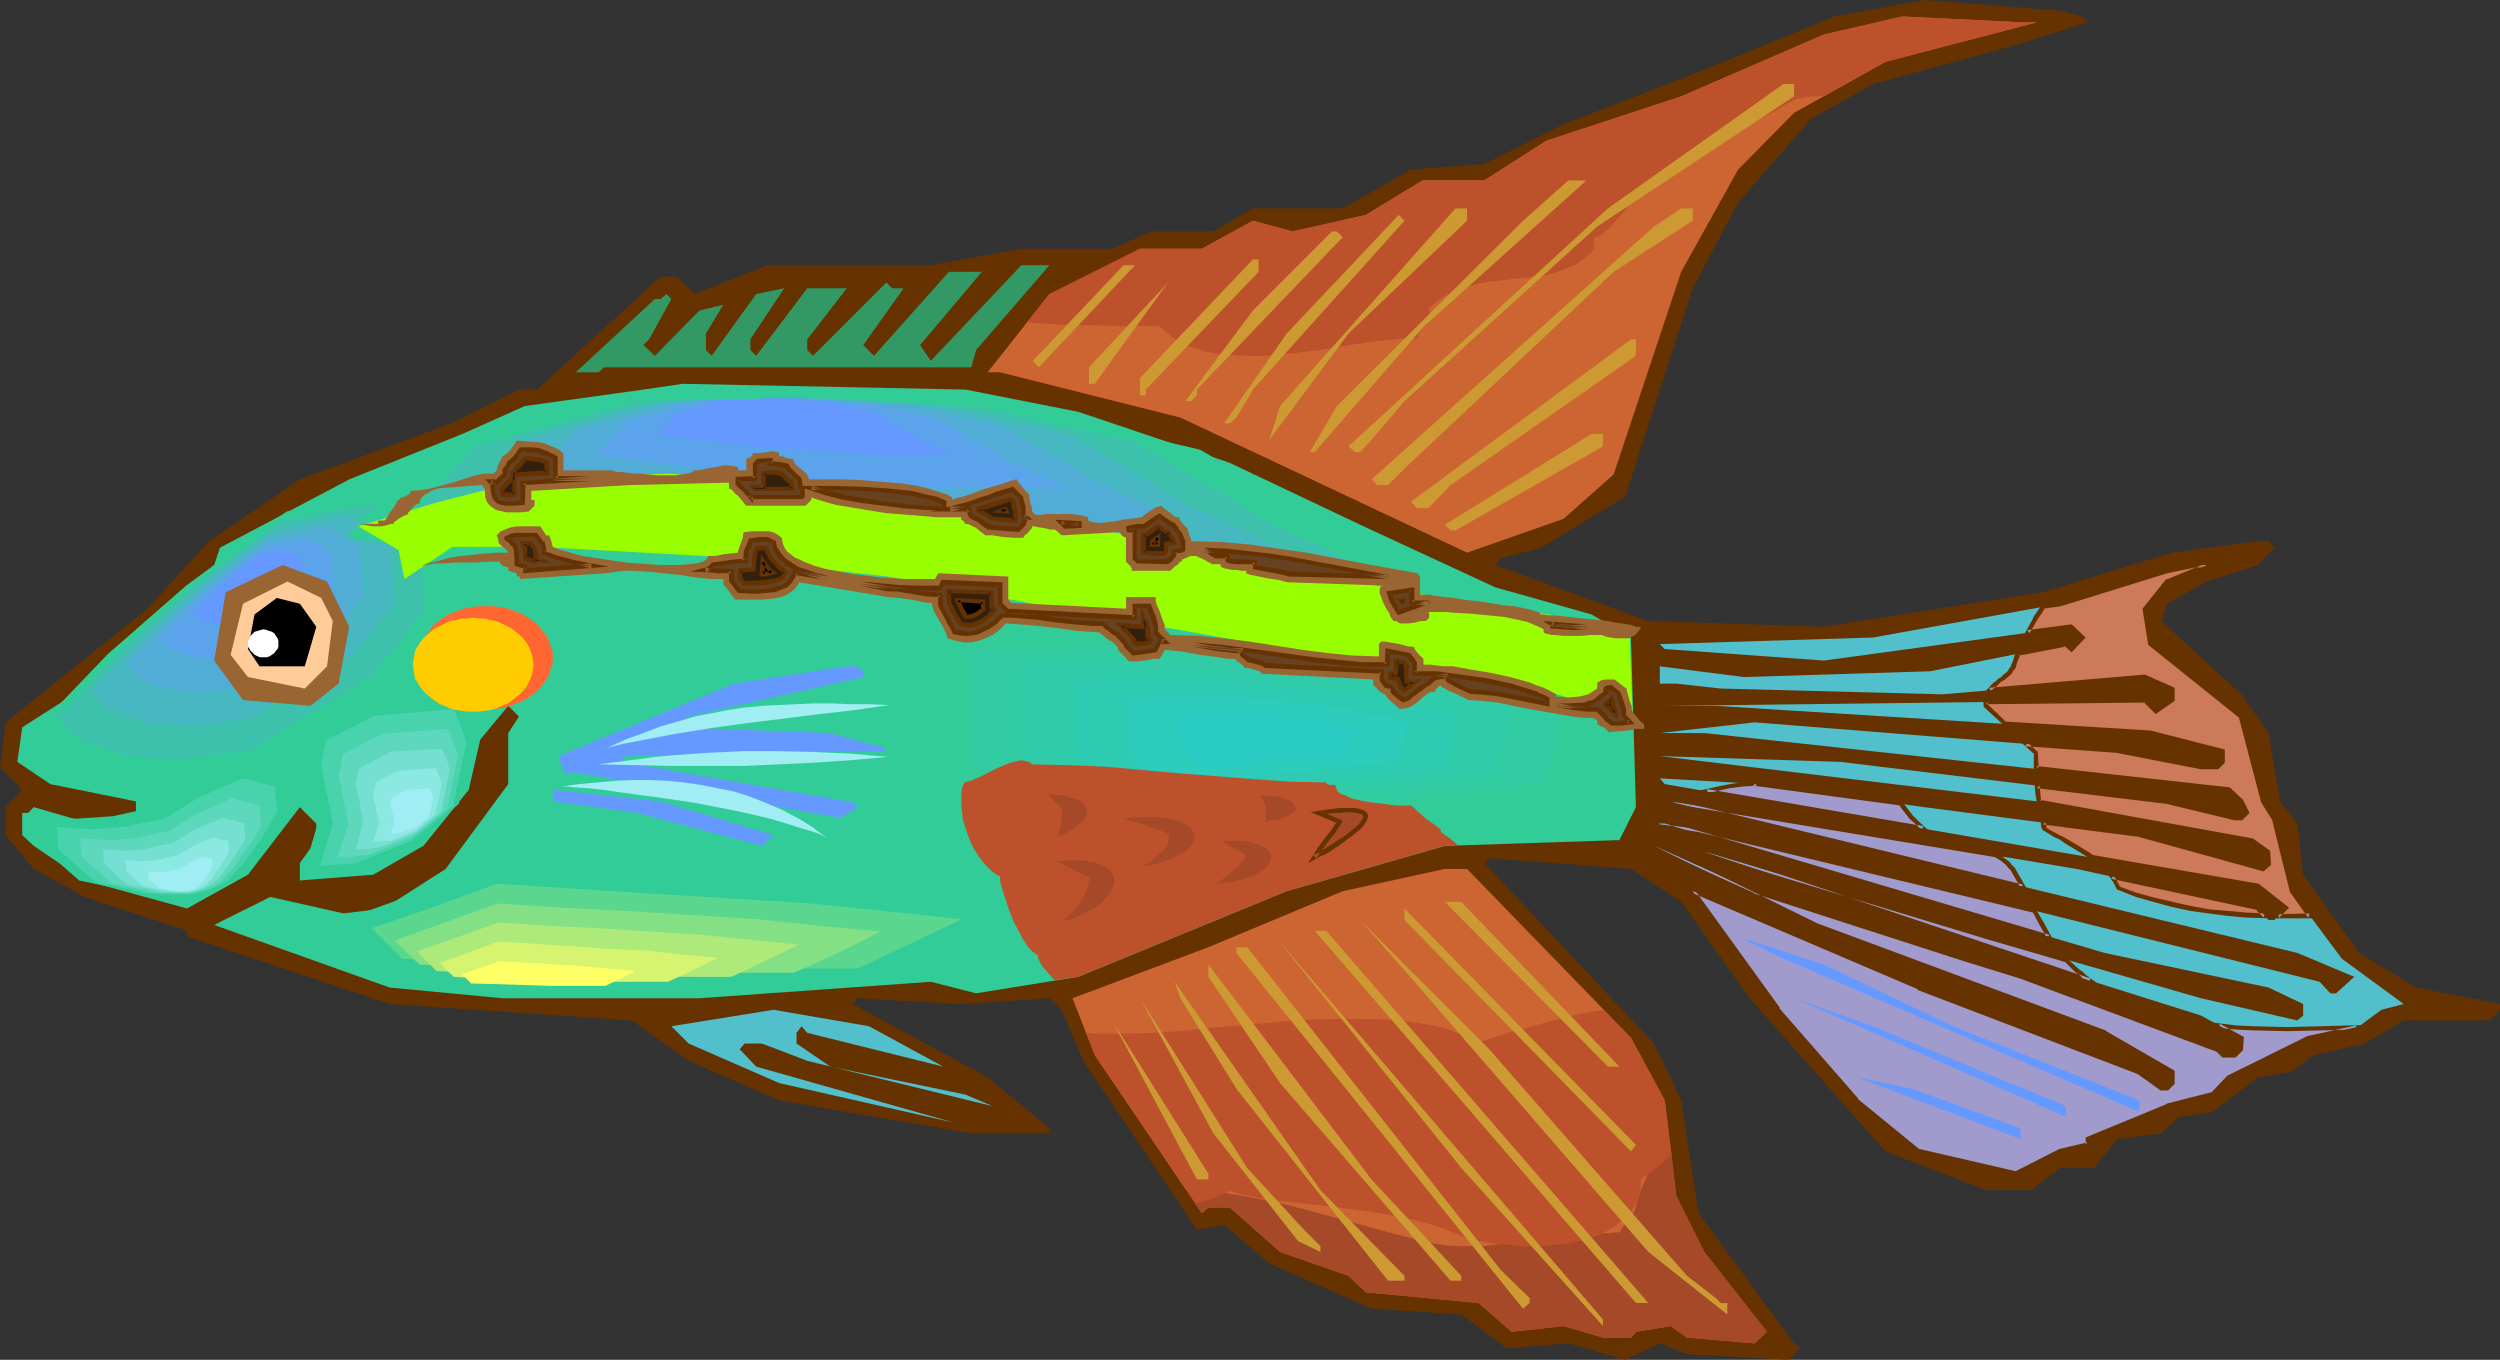 <?xml version="1.0" encoding="UTF-8" standalone="no"?>
<svg
   version="1.0"
   width="129.766mm"
   height="70.583mm"
   id="svg137"
   sodipodi:docname="Cichlid - Dwarf 7.wmf"
   xmlns:inkscape="http://www.inkscape.org/namespaces/inkscape"
   xmlns:sodipodi="http://sodipodi.sourceforge.net/DTD/sodipodi-0.dtd"
   xmlns="http://www.w3.org/2000/svg"
   xmlns:svg="http://www.w3.org/2000/svg">
  <rect width="100%" height="100%" fill="#333333" stroke="none"/>
  <sodipodi:namedview
     id="namedview137"
     pagecolor="#ffffff"
     bordercolor="#000000"
     borderopacity="0.25"
     inkscape:showpageshadow="2"
     inkscape:pageopacity="0.0"
     inkscape:pagecheckerboard="0"
     inkscape:deskcolor="#d1d1d1"
     inkscape:document-units="mm" />
  <defs
     id="defs1">
    <pattern
       id="WMFhbasepattern"
       patternUnits="userSpaceOnUse"
       width="6"
       height="6"
       x="0"
       y="0" />
  </defs>
  <path
     style="fill:#663200;fill-opacity:1;fill-rule:evenodd;stroke:none"
     d="m 408.524,3.232 1.131,1.131 -14.382,4.524 -27.795,7.594 -12.12,6.786 -14.382,16.481 -8.888,16.805 -13.251,40.88 -16.483,10.018 -7.918,2.101 -1.131,1.293 30.058,10.988 34.421,1.131 42.986,-6.786 25.371,-7.756 16.806,-2.262 h 2.101 l 1.131,1.293 -3.232,3.393 -10.019,3.232 -7.757,4.363 -1.131,3.393 15.675,14.381 5.333,7.594 2.262,13.411 3.394,4.363 1.131,10.018 10.989,15.35 11.15,6.786 16.483,3.232 v 1.131 l -2.101,2.101 h -16.806 l -7.595,4.524 -10.019,2.262 -4.363,3.232 -6.626,1.131 -8.888,6.786 -6.626,0.969 -3.394,3.232 -8.726,1.131 -4.525,5.655 h -6.626 l -5.656,4.363 h -8.888 l -19.715,-7.594 -26.664,-30.054 -13.413,-18.905 -9.858,-6.463 -27.795,-2.101 -0.97,0.969 33.29,35.387 5.333,11.149 3.394,22.137 18.746,25.53 1.131,0.97 -2.101,2.262 -20.038,-1.131 -5.333,-2.101 -6.787,3.232 -11.15,-3.232 -12.12,0.97 -8.888,-6.625 -17.614,-1.131 -20.038,-8.887 -8.888,-7.594 -5.333,0.97 -22.301,-33.124 -4.202,-10.018 -2.424,-2.262 -17.614,1.131 -20.038,-1.131 -0.97,1.131 26.502,14.381 12.12,10.018 v 0.969 h -15.352 l -37.653,-6.463 -17.776,-7.756 -11.15,-7.918 -47.51,-3.232 -39.754,-13.25 v -1.131 L 16.645,175.963 6.626,170.469 1.131,163.844 V 158.351 L 4.363,154.957 0,150.595 1.131,141.708 28.765,119.571 41.046,106.16 58.822,94.041 88.557,83.053 101.808,76.428 h 3.555 l 24.24,-22.137 h 3.232 l 3.394,3.393 14.382,-5.655 h 31.997 l 17.776,-3.232 h 17.776 l 7.757,-3.393 h 12.12 l 7.757,-4.524 h 17.614 l 13.413,-7.594 14.382,-1.131 15.514,-7.756 L 335.481,13.25 359.883,3.232 377.497,0 404.161,2.101 Z"
     id="path1" />
  <path
     style="fill:#cc6532;fill-opacity:1;fill-rule:evenodd;stroke:none"
     d="m 399.636,4.363 -29.734,7.756 -17.938,10.018 -10.989,11.149 -11.15,20.036 -13.251,39.749 -9.858,8.725 -18.907,6.625 -56.237,-26.499 -35.39,-8.887 h -2.424 l 12.12,-15.35 17.776,-8.887 h 12.12 l 10.019,-5.494 7.757,2.101 14.382,-3.232 11.15,-6.786 h 12.12 l 12.12,-7.756 26.502,-8.725 27.957,-12.119 15.352,-3.555 23.27,1.131 z"
     id="path2" />
  <path
     style="fill:#bc512b;fill-opacity:1;fill-rule:evenodd;stroke:none"
     d="m 201.515,63.179 3.232,0.323 3.232,0.162 6.302,0.162 6.302,0.162 h 6.787 l 1.131,0.969 1.131,0.969 1.293,0.808 1.293,0.808 1.454,0.485 1.454,0.485 1.454,0.485 1.616,0.323 3.232,0.323 3.232,0.162 h 3.555 l 3.555,-0.323 7.11,-0.808 3.555,-0.646 3.394,-0.485 3.394,-0.485 3.07,-0.323 3.07,-0.323 2.747,-0.162 v -0.323 l 0.162,-0.485 0.485,-0.808 0.808,-0.808 0.808,-0.969 v -1.131 -1.293 l 0.97,-0.808 0.808,-0.646 1.939,-1.293 1.939,-0.808 1.939,-0.646 2.101,-0.646 2.101,-0.323 4.363,-0.485 4.363,-0.485 2.101,-0.323 2.101,-0.485 2.101,-0.808 1.939,-0.808 1.778,-1.293 0.97,-0.808 0.808,-0.808 v -1.131 -1.131 l 0.485,-0.162 0.646,-0.162 0.646,-0.485 0.646,-0.646 0.808,-0.646 0.808,-0.969 1.454,-1.616 1.454,-1.939 0.646,-0.808 0.485,-0.808 0.485,-0.808 0.323,-0.646 0.323,-0.485 v -0.162 l 0.808,-0.323 0.97,-0.485 0.97,-0.485 1.131,-0.808 1.293,-0.646 1.293,-0.808 2.747,-1.777 2.586,-1.939 1.293,-0.808 1.131,-0.808 1.131,-0.969 0.808,-0.646 0.646,-0.646 0.646,-0.485 h 1.293 l 1.131,-0.162 1.131,-0.323 0.97,-0.323 2.101,-0.969 1.778,-0.969 1.939,-1.131 1.778,-0.969 0.97,-0.485 0.97,-0.162 0.97,-0.162 1.131,-0.162 h 1.293 l 1.293,-0.162 v 0 l 11.797,-6.625 29.734,-7.756 h -3.232 L 373.134,3.232 357.782,6.786 329.825,18.905 l -26.502,8.725 -12.12,7.756 h -12.12 l -11.15,6.786 -14.382,3.232 -7.757,-2.101 -10.019,5.494 h -12.12 l -17.776,8.887 z"
     id="path3" />
  <path
     style="fill:#cc9932;fill-opacity:1;fill-rule:evenodd;stroke:none"
     d="m 351.964,18.905 -38.622,25.53 -37.814,34.255 -6.464,7.594 -2.262,2.424 h -0.97 l -1.293,-1.131 50.904,-46.697 34.421,-24.399 h 2.101 z"
     id="path4" />
  <path
     style="fill:#cc9932;fill-opacity:1;fill-rule:evenodd;stroke:none"
     d="M 279.083,64.31 257.913,88.709 h -0.97 l 5.333,-9.049 36.522,-36.356 8.888,-7.918 h 3.555 z"
     id="path5" />
  <path
     style="fill:#cc9932;fill-opacity:1;fill-rule:evenodd;stroke:none"
     d="m 287.809,43.304 -23.27,22.137 -15.514,20.844 2.101,-6.625 34.421,-38.78 h 2.262 z"
     id="path6" />
  <path
     style="fill:#cc9932;fill-opacity:1;fill-rule:evenodd;stroke:none"
     d="m 332.088,43.304 -15.514,10.018 -41.046,38.618 -3.232,3.232 h -2.101 l -1.131,-1.131 55.429,-49.606 5.333,-3.555 h 2.262 z"
     id="path7" />
  <path
     style="fill:#cc9932;fill-opacity:1;fill-rule:evenodd;stroke:none"
     d="m 245.793,76.428 -3.232,5.494 -1.293,1.131 h -1.131 l 12.282,-17.612 21.978,-23.268 1.131,1.131 z"
     id="path8" />
  <path
     style="fill:#cc9932;fill-opacity:1;fill-rule:evenodd;stroke:none"
     d="m 263.408,46.536 -28.603,29.893 v 1.131 l -1.131,1.131 h -1.131 L 245.793,60.917 261.307,45.405 h 0.97 z"
     id="path9" />
  <path
     style="fill:#cc9932;fill-opacity:1;fill-rule:evenodd;stroke:none"
     d="m 246.925,53.322 -22.139,23.106 v 1.131 h -1.131 v -3.393 l 22.139,-23.268 h 1.131 z"
     id="path10" />
  <path
     style="fill:#329965;fill-opacity:1;fill-rule:evenodd;stroke:none"
     d="m 191.496,68.672 -0.97,3.393 h -72.074 l -0.97,0.969 h -4.525 l 15.514,-14.381 h 1.131 l 1.131,-0.969 0.97,0.969 -4.363,7.918 -1.131,1.131 2.262,2.101 8.726,-8.887 4.686,-1.131 -3.394,5.655 v 3.232 l 1.131,1.131 8.726,-12.119 5.494,-1.131 -6.626,10.018 v 2.101 l 1.131,1.131 10.019,-13.25 h 7.757 l -7.757,10.018 v 2.101 l 1.131,1.131 14.382,-14.381 1.131,1.131 h 2.262 l -7.918,11.149 2.101,2.101 14.706,-16.481 h 6.464 l -12.12,14.381 2.101,3.07 17.776,-18.744 h 5.494 z"
     id="path11" />
  <path
     style="fill:#cc9932;fill-opacity:1;fill-rule:evenodd;stroke:none"
     d="m 203.777,72.066 -1.131,-1.293 17.776,-18.744 h 2.262 z"
     id="path12" />
  <path
     style="fill:#cc9932;fill-opacity:1;fill-rule:evenodd;stroke:none"
     d="M 213.635,75.297 V 72.066 L 229.149,55.423 214.766,75.297 Z"
     id="path13" />
  <path
     style="fill:#cc9932;fill-opacity:1;fill-rule:evenodd;stroke:none"
     d="m 320.937,69.804 -36.36,25.368 -4.363,4.524 h -2.262 l -1.131,-1.293 43.147,-31.832 h 0.97 z"
     id="path14" />
  <path
     style="fill:#32cc99;fill-opacity:1;fill-rule:evenodd;stroke:none"
     d="m 211.534,80.791 29.734,10.018 25.533,12.119 26.502,12.28 18.907,5.332 7.757,4.524 0.97,33.286 -3.232,6.463 -34.259,1.131 -31.027,8.887 -40.885,16.805 -20.038,3.232 -8.888,-2.262 -45.41,3.232 H 98.576 l -22.139,-2.101 -34.421,-12.28 10.989,-5.494 14.382,3.232 7.918,-0.97 12.12,-7.756 12.282,-16.643 V 143.808 l 2.101,-3.232 -2.101,-2.101 -5.494,6.625 -2.262,9.857 -8.888,10.988 -9.858,5.655 -14.382,1.131 v -3.393 l 3.232,-4.524 v -3.232 l -3.232,-3.232 -10.181,13.25 -11.958,6.625 -20.038,-5.494 -10.019,-6.786 -2.262,-2.101 v -4.363 h 1.131 l 1.131,-1.131 11.15,3.232 8.888,-1.131 v -3.232 l -16.806,-3.393 -6.464,-4.363 0.97,-6.786 13.413,-8.564 24.24,-23.268 1.131,-3.393 25.371,-13.411 22.139,-8.887 12.282,-5.494 23.27,-3.232 7.757,-1.131 55.429,1.131 z"
     id="path15" />
  <path
     style="fill:#32cc99;fill-opacity:1;fill-rule:evenodd;stroke:none"
     d="m 83.062,100.181 -6.949,-3.555 -19.877,3.716 -19.715,14.542 -15.352,13.411 -11.474,11.957 -5.171,5.655 4.686,5.009 11.15,3.716 10.989,1.131 17.614,-2.262 12.928,-7.918 15.514,-9.695 11.958,-14.704 -1.131,-17.612 z"
     id="path16" />
  <path
     style="fill:#3dc1ad;fill-opacity:1;fill-rule:evenodd;stroke:none"
     d="m 77.891,101.797 -5.818,-2.908 -8.403,1.616 -8.565,1.616 -8.242,6.14 -8.403,6.14 -13.09,11.472 -9.696,10.18 -4.525,4.847 4.04,4.04 4.686,1.616 4.848,1.616 4.686,0.485 4.525,0.485 15.029,-1.939 10.989,-6.625 6.787,-4.201 6.464,-4.201 5.171,-6.14 2.424,-3.232 2.586,-3.07 -0.97,-15.027 -2.262,-1.454 z"
     id="path17" />
  <path
     style="fill:#47b7c1;fill-opacity:1;fill-rule:evenodd;stroke:none"
     d="m 72.882,103.574 -2.424,-1.293 -2.424,-1.131 -6.949,1.293 -6.949,1.454 -13.736,10.018 -5.333,4.686 -5.494,4.847 -7.918,8.241 -1.939,1.939 -1.778,2.101 3.232,3.393 3.878,1.293 4.04,1.293 7.595,0.808 6.141,-0.808 6.141,-0.808 4.686,-2.747 4.525,-2.747 5.494,-3.393 5.333,-3.393 4.202,-5.171 4.202,-5.171 -0.485,-6.14 -0.323,-6.14 z"
     id="path18" />
  <path
     style="fill:#51add6;fill-opacity:1;fill-rule:evenodd;stroke:none"
     d="m 67.872,105.352 -3.878,-1.939 -10.989,2.101 -10.666,7.918 -2.262,1.777 -1.939,1.939 -4.202,3.716 -3.232,3.232 -3.232,3.232 -2.747,3.232 1.293,1.293 1.131,1.293 3.232,1.131 3.07,1.131 2.909,0.162 3.07,0.323 9.696,-1.293 7.11,-4.201 4.363,-2.747 4.202,-2.747 3.232,-3.878 3.232,-4.201 -0.323,-4.686 -0.323,-4.847 z"
     id="path19" />
  <path
     style="fill:#5ba3ea;fill-opacity:1;fill-rule:evenodd;stroke:none"
     d="m 62.701,106.967 -1.454,-0.646 -1.293,-0.646 -3.878,0.808 -4.04,0.646 -7.918,5.817 -3.07,2.747 -3.07,2.585 -2.262,2.424 -2.262,2.262 -0.97,1.293 -1.131,1.131 1.939,1.939 4.363,1.454 2.262,0.323 2.101,0.162 3.555,-0.485 1.778,-0.162 1.778,-0.323 5.171,-3.07 3.07,-1.939 3.232,-1.939 2.424,-2.908 2.262,-3.07 -0.485,-6.948 -0.97,-0.646 z"
     id="path20" />
  <path
     style="fill:#6699ff;fill-opacity:1;fill-rule:evenodd;stroke:none"
     d="m 57.691,108.745 -1.778,-0.808 -4.848,0.808 -5.01,3.716 -3.717,3.393 -2.909,2.908 -1.454,1.454 1.293,1.293 2.747,0.808 2.747,0.323 4.363,-0.485 3.232,-2.101 3.878,-2.424 3.07,-3.716 -0.323,-4.363 z"
     id="path21" />
  <path
     style="fill:#cc9932;fill-opacity:1;fill-rule:evenodd;stroke:none"
     d="m 314.473,87.578 -28.926,16.481 h -0.97 l -1.131,-1.131 28.765,-17.774 h 2.262 z"
     id="path22" />
  <path
     style="fill:#996532;fill-opacity:1;fill-rule:evenodd;stroke:none"
     d="m 68.518,122.964 -2.101,11.149 -5.494,4.363 -13.251,-1.131 -5.656,-7.756 2.262,-13.411 11.15,-5.332 8.726,3.232 z"
     id="path23" />
  <path
     style="fill:#51bfcc;fill-opacity:1;fill-rule:evenodd;stroke:none"
     d="m 425.169,114.077 -4.363,5.494 0.97,6.786 17.938,14.219 4.363,16.643 2.101,3.232 3.394,14.381 9.858,13.25 12.12,8.887 -4.363,1.131 -4.363,3.232 -10.019,2.262 -15.514,7.756 -3.232,3.393 -8.888,2.262 -15.514,6.463 v 1.131 l -5.494,1.293 -8.888,4.363 -18.907,-4.363 -12.12,-10.018 -15.514,-17.774 -16.645,-23.268 44.278,18.905 43.309,16.481 4.363,3.393 h 1.131 l 0.97,-1.131 v -2.262 l -13.251,-7.594 -56.56,-21.167 -31.835,-15.512 19.715,8.887 41.046,13.25 11.15,3.555 38.622,14.219 1.131,1.131 h 2.262 l 1.293,-1.131 v -2.262 l -7.918,-4.363 -21.008,-6.625 -76.437,-25.53 55.267,16.643 42.178,12.119 18.907,4.363 1.131,-0.97 v -2.262 l -6.787,-3.232 -32.158,-6.786 -86.294,-25.368 h -2.101 l 8.726,1.131 64.155,15.512 57.691,14.381 2.101,2.262 h 1.131 l 3.555,-3.232 -11.15,-4.686 -122.977,-29.731 79.669,13.25 35.552,7.756 2.101,2.262 h 1.131 l 2.262,-2.262 -5.494,-4.363 -116.352,-20.036 -0.97,-1.131 19.715,1.131 32.158,4.524 42.178,5.494 24.402,6.625 0.97,-1.131 v -2.262 l -3.232,-2.262 -42.178,-7.594 -74.013,-8.887 35.39,1.131 64.155,7.756 13.251,3.232 h 1.293 l 0.97,-0.97 -0.97,-2.262 -2.424,-2.262 -102.939,-11.149 h -8.726 l 18.584,-2.101 71.104,5.655 16.483,3.232 h 3.232 l 1.131,-1.131 V 147.363 l -14.382,-3.555 -85.163,-5.332 h -10.019 l 94.213,-1.131 2.101,2.101 3.232,-2.101 v -2.262 l -5.333,-2.262 -39.754,3.393 -43.47,-1.131 -8.726,-0.969 h -3.232 v -3.393 l 16.483,2.101 36.522,-1.131 26.664,-5.332 1.131,0.97 2.101,-2.262 -2.101,-2.101 -48.642,6.625 -31.189,-2.262 -0.97,-0.97 41.854,-1.293 36.683,-6.625 21.008,-6.463 5.494,-1.131 h 2.262 z"
     id="path24" />
  <path
     style="fill:#a09bcc;fill-opacity:1;fill-rule:evenodd;stroke:none"
     d="m 435.35,201.17 4.363,2.424 v 2.262 l -1.293,1.131 h -2.262 l -1.131,-1.131 -38.622,-14.219 -11.15,-3.555 -41.046,-13.25 -19.715,-8.887 31.835,15.512 56.56,21.167 13.251,7.594 v 2.262 l -0.97,1.131 h -1.131 l -4.363,-3.393 -43.309,-16.481 -44.278,-18.905 16.645,23.268 15.514,17.774 12.12,10.018 18.907,4.363 8.888,-4.363 5.494,-1.293 v -1.131 l 15.514,-6.463 8.888,-2.262 3.232,-3.393 15.514,-7.756 9.534,-2.101 -6.949,0.162 -6.626,0.162 -6.787,-0.162 -3.394,-0.162 z M 328.048,157.381 h 0.162 l 63.509,10.341 1.131,0.808 0.97,0.808 0.808,0.969 0.808,1.131 1.293,2.424 z m 6.787,-2.101 42.501,7.271 -1.293,-1.131 -1.131,-1.131 -0.97,-1.293 -1.131,-1.293 -27.472,-3.878 -1.293,-0.162 -2.424,0.323 -2.262,0.323 -2.262,0.323 z m 64.155,23.268 -1.616,-0.323 -64.155,-15.512 -7.918,-1.131 h 1.293 l 75.306,22.137 -1.454,-2.424 z m 6.302,9.695 -15.675,-4.524 -55.267,-16.643 75.79,25.368 -1.454,-1.131 -1.293,-0.969 z"
     id="path25" />
  <path
     style="fill:#663200;fill-opacity:1;fill-rule:evenodd;stroke:none"
     d="m 433.411,200.524 6.141,3.555 -0.323,-0.485 v 2.262 l 0.162,-0.323 -1.293,1.131 0.323,-0.162 h -2.262 l 0.323,0.162 -1.293,-1.131 -38.784,-14.381 -10.989,-3.555 -41.046,-13.25 0.162,0.162 -19.877,-9.049 -0.323,0.808 31.835,15.673 v 0 l 56.56,21.167 -0.162,-0.162 13.413,7.756 -0.323,-0.485 v 2.262 l 0.162,-0.323 -0.97,1.131 0.323,-0.162 h -1.131 0.162 l -4.363,-3.232 -43.309,-16.643 v 0.162 l -45.733,-19.551 17.614,24.561 v 0 l 15.514,17.774 v 0 l 12.282,10.018 19.069,4.524 9.05,-4.524 v 0 l 5.656,-1.293 0.162,-1.454 -0.323,0.323 15.514,-6.463 -0.162,0.162 9.05,-2.262 3.394,-3.555 -0.162,0.162 15.514,-7.756 v 0 l 13.898,-3.07 -11.474,0.323 -6.626,0.162 -6.787,-0.162 -3.394,-0.162 h 0.162 l -5.333,-0.646 1.778,1.131 3.394,0.323 v 0 l 3.394,0.162 6.787,0.162 6.626,-0.162 6.949,-0.162 -0.162,-0.808 -9.534,2.101 -15.675,7.756 -3.232,3.393 0.162,-0.162 -8.888,2.262 -0.162,0.162 -15.675,6.463 v 1.454 l 0.323,-0.485 -5.494,1.293 -8.888,4.524 0.323,-0.162 -18.907,-4.363 0.162,0.162 -12.282,-10.018 h 0.162 l -15.514,-17.774 h 0.162 l -16.806,-23.268 -0.485,0.646 44.278,18.905 v 0.162 l 43.147,16.481 v 0 l 4.525,3.232 h 1.454 l 1.293,-1.293 v -2.585 l -13.413,-7.756 -0.162,-0.162 -56.56,-21.006 v 0 l -31.835,-15.673 -0.323,0.808 19.715,8.887 0.162,0.162 41.046,13.25 10.989,3.393 38.622,14.381 -0.162,-0.162 1.293,1.293 h 2.586 l 1.454,-1.454 0.162,-2.585 -4.686,-2.585 -0.323,0.808 z"
     id="path26" />
  <path
     style="fill:#663200;fill-opacity:1;fill-rule:evenodd;stroke:none"
     d="m 328.209,156.896 -0.162,0.808 h 0.162 v 0 l 63.509,10.503 h -0.323 l 1.131,0.646 v 0 l 0.97,0.808 v 0 l 0.808,0.97 v -0.162 l 0.646,1.131 v 0 l 1.454,2.585 0.485,-0.646 -68.68,-16.643 h -3.878 l 73.366,17.612 -1.939,-3.393 v 0 l -0.646,-1.131 h -0.162 l -0.808,-0.97 -1.131,-0.808 v -0.162 l -1.131,-0.646 -63.509,-10.503 h -0.162 -3.878 z"
     id="path27" />
  <path
     style="fill:#663200;fill-opacity:1;fill-rule:evenodd;stroke:none"
     d="m 332.572,155.281 46.056,7.918 -2.262,-2.101 -1.131,-1.131 -0.97,-1.293 v 0 l -1.131,-1.454 -27.634,-3.878 -1.939,-0.162 v 0.485 l 0.323,-0.323 -2.262,0.162 -2.262,0.323 -2.424,0.485 v 0 l -4.363,0.969 2.424,0.323 2.262,-0.485 h -0.162 l 2.262,-0.485 2.424,-0.323 2.747,-0.162 v -0.485 l -0.646,0.485 1.454,0.162 27.472,3.716 -0.323,-0.162 0.97,1.293 0.162,0.162 0.97,1.293 1.293,1.131 1.131,1.131 0.323,-0.808 -42.501,-7.271 0.162,0.808 z"
     id="path28" />
  <path
     style="fill:#663200;fill-opacity:1;fill-rule:evenodd;stroke:none"
     d="m 399.313,178.225 -66.094,-15.997 v 0 l -7.918,-0.969 0.323,0.646 v 0 h -0.323 1.293 -0.162 l 76.437,22.622 -1.939,-3.555 -1.616,-2.747 -0.646,0.485 1.454,2.747 1.454,2.585 0.485,-0.646 -75.306,-22.298 h -1.616 l -0.808,0.808 8.726,1.293 v 0 l 65.771,15.835 -0.162,-0.323 z"
     id="path29" />
  <path
     style="fill:#663200;fill-opacity:1;fill-rule:evenodd;stroke:none"
     d="m 405.454,187.92 -15.675,-4.686 -55.267,-16.643 -0.323,0.808 78.376,26.338 -3.717,-2.747 h 0.162 l -1.293,-0.969 -2.262,-2.101 -0.485,0.646 2.101,2.101 1.293,0.97 v 0.162 l 1.454,0.969 0.323,-0.808 -75.629,-25.368 -0.323,0.808 55.429,16.805 15.514,4.524 -0.162,-0.162 z"
     id="path30" />
  <path
     style="fill:#ffcc99;fill-opacity:1;fill-rule:evenodd;stroke:none"
     d="m 65.286,121.833 -1.131,8.887 -4.363,4.363 -11.15,-2.262 -3.394,-4.363 2.424,-10.018 8.726,-4.363 6.626,3.232 z"
     id="path31" />
  <path
     style="fill:#000000;fill-opacity:1;fill-rule:evenodd;stroke:none"
     d="m 62.054,122.964 -2.262,7.756 h -8.888 l -2.262,-3.393 1.293,-6.786 4.363,-3.232 4.525,1.131 z"
     id="path32" />
  <path
     style="fill:#6699ff;fill-opacity:1;fill-rule:evenodd;stroke:none"
     d="m 169.357,131.69 v 1.131 l -34.259,7.756 -3.394,2.101 31.189,1.131 8.565,2.424 h 1.293 l 1.131,1.131 h -13.413 l -37.653,0.97 -0.97,1.131 44.278,7.756 h 1.131 l 0.97,1.131 -3.232,2.101 -52.035,-8.887 h -2.262 l -1.131,-3.232 34.421,-14.219 22.139,-3.393 h 2.101 z"
     id="path33" />
  <path
     style="fill:#6699ff;fill-opacity:1;fill-rule:evenodd;stroke:none"
     d="m 151.742,163.844 -2.262,2.101 -24.402,-6.463 -16.483,-2.262 v -2.262 l 21.008,2.262 z"
     id="path34" />
  <path
     style="fill:#cc6532;fill-opacity:1;fill-rule:evenodd;stroke:none"
     d="m 319.968,203.594 6.626,12.28 2.262,18.744 5.494,10.988 12.282,15.673 -2.424,2.262 -13.251,-1.131 -3.232,-2.262 -6.787,1.131 -0.97,1.131 h -5.494 l -7.757,-2.262 -10.181,1.131 -6.464,-5.655 -22.139,-2.101 -3.394,-3.232 -13.413,-4.686 -9.858,-8.725 h -4.202 l -1.293,1.131 -21.008,-31.024 -4.363,-11.149 26.664,-10.018 26.341,-10.988 20.038,-4.363 h 4.363 z"
     id="path35" />
  <path
     style="fill:#a54928;fill-opacity:1;fill-rule:evenodd;stroke:none"
     d="m 232.704,233.325 3.07,0.162 3.07,0.323 3.07,0.485 2.909,0.485 5.818,1.131 5.656,1.454 11.312,3.07 5.818,1.616 5.818,1.454 2.262,0.485 2.262,0.323 2.262,0.162 h 2.424 2.586 l 2.424,-0.323 5.171,-0.485 5.01,-0.646 5.01,-0.485 4.686,-0.485 2.424,-0.162 2.101,-0.162 0.162,-0.485 0.323,-0.485 1.939,-2.585 0.323,-0.485 0.162,-0.485 0.485,-1.777 0.646,-1.939 0.646,-1.616 0.808,-1.616 0.808,-1.454 1.131,-1.454 1.131,-1.454 1.293,-1.293 1.131,10.018 5.494,10.988 12.282,15.673 -2.424,2.262 -13.251,-1.131 -3.232,-2.262 -6.787,1.131 -0.97,1.131 h -5.494 l -7.757,-2.262 -10.181,1.131 -6.464,-5.655 -22.139,-2.101 -3.394,-3.232 -13.413,-4.686 -9.858,-8.725 h -4.202 l -1.293,1.131 z"
     id="path36" />
  <path
     style="fill:#bc512b;fill-opacity:1;fill-rule:evenodd;stroke:none"
     d="m 213.15,202.624 1.939,0.162 h 6.302 l 4.686,-0.162 5.01,-0.323 5.171,-0.485 2.586,-0.323 2.586,-0.162 10.666,-0.969 5.333,-0.323 5.171,-0.162 h 5.01 l 4.848,0.162 2.262,0.162 2.262,0.323 2.262,0.323 1.939,0.323 2.101,0.485 1.778,0.646 1.778,0.646 1.616,0.808 v -0.162 1.293 l 1.293,-0.323 1.293,-0.323 2.747,-0.969 3.07,-0.969 3.232,-0.808 3.394,-0.969 3.555,-0.969 3.717,-0.808 3.717,-0.646 5.494,5.494 6.626,12.28 1.293,10.664 -2.909,2.585 -3.07,2.262 v 1.454 l -0.323,1.293 -0.323,1.131 -0.485,1.131 -0.646,0.969 -0.646,0.97 -0.97,0.969 -0.97,0.646 -0.97,0.808 -1.131,0.646 -1.131,0.646 -1.293,0.485 -2.747,0.808 -2.909,0.646 -3.07,0.323 -3.07,0.162 h -3.07 l -2.909,-0.323 -3.07,-0.323 -2.586,-0.485 -2.424,-0.646 -1.131,-0.485 -0.97,-0.485 -2.586,-0.969 -2.586,-0.808 -2.747,-0.646 -2.747,-0.646 -2.909,-0.485 -2.909,-0.485 -5.979,-0.808 -5.979,-0.646 -5.494,-0.646 -2.747,-0.323 -2.586,-0.485 -2.424,-0.485 -2.262,-0.646 -1.616,0.808 -1.778,0.808 -1.616,0.485 -1.454,0.323 -19.877,-29.085 z"
     id="path37" />
  <path
     style="fill:#cc9932;fill-opacity:1;fill-rule:evenodd;stroke:none"
     d="m 317.705,209.249 h -2.262 l -31.997,-32.316 h 3.232 z"
     id="path38" />
  <path
     style="fill:#cc9932;fill-opacity:1;fill-rule:evenodd;stroke:none"
     d="m 319.968,225.892 -44.44,-45.405 v -2.262 l 45.41,46.374 z"
     id="path39" />
  <path
     style="fill:#cc9932;fill-opacity:1;fill-rule:evenodd;stroke:none"
     d="m 330.956,250.291 5.656,4.363 0.97,0.969 h 1.293 v 2.262 l -15.514,-12.28 -47.834,-55.261 -8.726,-9.857 25.371,25.368 z"
     id="path40" />
  <path
     style="fill:#cc9932;fill-opacity:1;fill-rule:evenodd;stroke:none"
     d="m 323.361,255.623 h -2.424 l -63.024,-73.035 h 2.262 z"
     id="path41" />
  <path
     style="fill:#cc9932;fill-opacity:1;fill-rule:evenodd;stroke:none"
     d="m 314.473,260.147 -27.795,-31.024 -36.522,-45.405 64.317,75.136 z"
     id="path42" />
  <path
     style="fill:#6699ff;fill-opacity:1;fill-rule:evenodd;stroke:none"
     d="m 383.153,201.331 36.522,14.542 v 2.262 l -69.811,-30.054 -8.888,-4.363 16.806,5.494 z"
     id="path43" />
  <path
     style="fill:#cc9932;fill-opacity:1;fill-rule:evenodd;stroke:none"
     d="m 294.435,249.16 5.656,5.494 v 0.969 l -1.293,1.131 -56.237,-69.804 v -1.131 h 2.101 z"
     id="path44" />
  <path
     style="fill:#cc9932;fill-opacity:1;fill-rule:evenodd;stroke:none"
     d="m 286.678,250.291 v 0.969 h -2.101 l -33.451,-38.78 -14.059,-20.844 v -2.424 l 31.997,42.173 z"
     id="path45" />
  <path
     style="fill:#cc9932;fill-opacity:1;fill-rule:evenodd;stroke:none"
     d="m 275.528,250.291 v 0.969 h -3.232 l -29.734,-37.649 -10.989,-17.774 -1.131,-3.232 28.603,40.88 z"
     id="path46" />
  <path
     style="fill:#cc9932;fill-opacity:1;fill-rule:evenodd;stroke:none"
     d="m 255.813,241.242 3.232,3.232 v 1.131 l -4.363,-2.101 -16.645,-21.167 -14.382,-26.499 21.008,33.286 z"
     id="path47" />
  <path
     style="fill:#6699ff;fill-opacity:1;fill-rule:evenodd;stroke:none"
     d="m 405.292,217.005 v 2.101 l -53.328,-23.268 15.514,5.494 z"
     id="path48" />
  <path
     style="fill:#51bfcc;fill-opacity:1;fill-rule:evenodd;stroke:none"
     d="m 185.032,209.249 -26.664,-6.625 -1.131,-1.293 -0.97,1.293 v 2.101 l 6.626,4.524 26.502,5.494 5.333,2.262 -36.36,-8.887 -8.888,-3.393 h -3.394 l -0.97,1.131 3.232,3.393 38.784,10.988 -34.259,-7.756 -17.776,-7.756 -3.394,-3.393 20.038,-3.232 18.746,3.232 z"
     id="path49" />
  <path
     style="fill:#cc9932;fill-opacity:1;fill-rule:evenodd;stroke:none"
     d="m 237.067,231.386 h -2.262 l -16.645,-31.185 18.907,30.054 z"
     id="path50" />
  <path
     style="fill:#6699ff;fill-opacity:1;fill-rule:evenodd;stroke:none"
     d="m 396.404,221.368 v 2.101 l -32.158,-12.119 10.989,2.262 z"
     id="path51" />
  <path
     style="fill:#32cc99;fill-opacity:1;fill-rule:evenodd;stroke:none"
     d="m 82.901,89.517 -15.029,15.997 34.744,4.686 50.742,6.948 37.006,1.131 47.349,3.555 h 43.794 17.453 L 268.902,107.937 235.451,88.224 200.707,80.145 159.176,77.883 119.907,79.014 Z"
     id="path52" />
  <path
     style="fill:#3dc1ad;fill-opacity:1;fill-rule:evenodd;stroke:none"
     d="m 92.92,87.739 -6.302,6.948 -6.464,6.786 29.411,3.878 21.654,3.07 21.654,2.908 15.675,0.485 15.675,0.485 20.2,1.454 20.038,1.454 h 37.33 14.706 l -12.766,-5.817 -12.928,-5.979 -14.059,-8.241 -14.221,-8.402 -14.706,-3.393 -14.867,-3.393 -35.229,-2.101 -33.451,0.969 -15.675,4.524 z"
     id="path53" />
  <path
     style="fill:#47b7c1;fill-opacity:1;fill-rule:evenodd;stroke:none"
     d="m 102.939,86.123 -10.504,11.311 24.24,3.232 17.776,2.424 17.776,2.424 25.856,0.808 16.645,1.293 16.483,1.131 h 30.704 12.12 l -10.504,-4.847 -10.504,-4.847 -11.635,-6.948 -11.797,-6.948 -24.24,-5.494 -14.544,-0.808 -14.544,-0.808 -27.472,0.808 z"
     id="path54" />
  <path
     style="fill:#51add6;fill-opacity:1;fill-rule:evenodd;stroke:none"
     d="m 112.958,84.346 -4.202,4.524 -4.04,4.363 9.534,1.293 9.534,1.454 13.898,1.777 13.898,1.777 10.181,0.485 10.181,0.323 26.179,1.939 h 24.078 9.534 l -8.242,-3.878 -8.242,-3.878 -9.211,-5.332 -9.211,-5.494 -19.069,-4.363 -11.474,-0.646 -11.474,-0.646 -10.827,0.323 -10.827,0.323 z"
     id="path55" />
  <path
     style="fill:#5ba3ea;fill-opacity:1;fill-rule:evenodd;stroke:none"
     d="m 122.816,82.73 -2.909,3.232 -3.07,3.232 13.898,1.777 20.362,2.747 14.867,0.646 9.373,0.646 9.534,0.646 h 17.614 6.787 l -5.979,-2.747 -5.979,-2.747 -6.787,-4.04 -6.626,-3.878 -6.949,-1.616 -6.949,-1.616 -8.242,-0.485 -8.403,-0.485 -7.918,0.323 -7.757,0.162 -7.434,2.101 z"
     id="path56" />
  <path
     style="fill:#6699ff;fill-opacity:1;fill-rule:evenodd;stroke:none"
     d="m 132.835,81.114 -3.717,4.04 8.726,1.131 12.605,1.616 9.373,0.323 11.635,0.969 h 11.15 4.202 l -7.434,-3.555 -8.403,-4.847 -8.565,-1.939 -10.504,-0.646 -9.858,0.323 z"
     id="path57" />
  <path
     style="fill:#32cc99;fill-opacity:1;fill-rule:evenodd;stroke:none"
     d="m 180.507,189.213 24.24,-11.472 -34.582,-3.555 -37.006,-2.262 -35.875,-2.262 -28.765,10.341 6.949,6.948 23.109,1.131 39.269,1.131 z"
     id="path58" />
  <path
     style="fill:#5bd68e;fill-opacity:1;fill-rule:evenodd;stroke:none"
     d="m 168.225,190.021 20.523,-9.695 -29.411,-3.07 -31.35,-1.939 -15.352,-0.969 -15.19,-0.969 -12.282,4.524 -12.282,4.201 5.979,5.979 9.696,0.485 10.019,0.485 33.29,0.97 z"
     id="path59" />
  <path
     style="fill:#84e084;fill-opacity:1;fill-rule:evenodd;stroke:none"
     d="m 155.782,190.829 8.565,-3.878 8.403,-4.201 -12.12,-1.131 -12.12,-1.293 -25.856,-1.616 -12.605,-0.646 -12.443,-0.808 -20.2,7.271 4.848,4.686 8.08,0.485 8.08,0.485 13.736,0.323 13.736,0.323 z"
     id="path60" />
  <path
     style="fill:#adea7a;fill-opacity:1;fill-rule:evenodd;stroke:none"
     d="m 143.501,191.637 13.251,-6.302 -19.069,-1.939 -20.362,-1.293 -9.696,-0.485 -9.858,-0.646 -8.08,2.908 -7.918,2.747 1.939,1.939 1.939,1.939 6.302,0.323 6.302,0.323 5.494,0.162 5.333,0.162 10.989,0.162 z"
     id="path61" />
  <path
     style="fill:#d6f470;fill-opacity:1;fill-rule:evenodd;stroke:none"
     d="m 131.057,192.606 4.848,-2.262 4.848,-2.424 -6.949,-0.646 -6.949,-0.808 -7.434,-0.323 -7.272,-0.485 -7.11,-0.485 -7.272,-0.485 -5.656,2.101 -5.818,2.101 1.293,1.454 1.454,1.293 4.686,0.323 4.525,0.162 7.918,0.323 7.757,0.162 z"
     id="path62" />
  <path
     style="fill:#ffff66;fill-opacity:1;fill-rule:evenodd;stroke:none"
     d="m 118.776,193.414 5.979,-2.908 -8.726,-0.808 -9.211,-0.646 -8.888,-0.485 -7.272,2.585 1.778,1.777 5.818,0.162 9.858,0.323 z"
     id="path63" />
  <path
     style="fill:#32cc99;fill-opacity:1;fill-rule:evenodd;stroke:none"
     d="m 312.696,155.281 4.686,-19.551 -34.744,-6.948 -56.56,-5.817 -46.056,1.131 v 25.207 l 17.291,18.582 50.742,-5.817 z"
     id="path64" />
  <path
     style="fill:#32cca3;fill-opacity:1;fill-rule:evenodd;stroke:none"
     d="m 303.161,153.665 1.939,-8.241 1.939,-8.402 -14.706,-2.908 -14.867,-2.908 -23.917,-2.424 -23.917,-2.424 -19.715,0.485 -19.715,0.485 v 21.49 l 14.706,15.673 43.147,-5.009 27.634,-2.747 z"
     id="path65" />
  <path
     style="fill:#30ccaa;fill-opacity:1;fill-rule:evenodd;stroke:none"
     d="m 293.465,152.21 1.616,-6.786 1.616,-6.786 -12.12,-2.424 -12.12,-2.424 -19.715,-2.101 -19.877,-2.101 -32.32,0.808 v 17.774 l 12.12,12.927 17.776,-1.939 17.776,-2.101 z"
     id="path66" />
  <path
     style="fill:#2dccb2;fill-opacity:1;fill-rule:evenodd;stroke:none"
     d="m 283.931,150.756 2.424,-10.826 -18.907,-3.716 -15.675,-1.616 -15.352,-1.616 -12.766,0.323 -12.766,0.323 v 13.896 l 4.848,5.171 4.686,5.009 27.957,-3.07 z"
     id="path67" />
  <path
     style="fill:#2dccbc;fill-opacity:1;fill-rule:evenodd;stroke:none"
     d="m 274.235,149.302 0.97,-3.878 0.97,-3.878 -13.898,-2.747 -11.312,-1.131 -11.312,-1.293 -18.422,0.485 v 10.18 l 6.949,7.271 10.181,-1.131 10.019,-1.131 z"
     id="path68" />
  <path
     style="fill:#2bccc4;fill-opacity:1;fill-rule:evenodd;stroke:none"
     d="m 264.7,147.848 1.131,-4.847 -8.726,-1.777 -14.221,-1.454 -11.312,0.323 v 6.302 l 4.202,4.524 12.605,-1.454 z"
     id="path69" />
  <path
     style="fill:#a0edf4;fill-opacity:1;fill-rule:evenodd;stroke:none"
     d="m 119.099,146.717 3.555,-1.616 3.555,-1.293 3.394,-1.293 3.394,-0.97 3.232,-0.969 3.394,-0.646 3.232,-0.646 3.232,-0.485 3.394,-0.323 3.232,-0.162 3.394,-0.162 3.555,-0.162 h 3.555 l 3.555,0.162 h 3.878 l 3.878,0.162 -6.787,0.969 -6.949,0.808 -14.221,1.777 -7.11,0.969 -6.949,1.131 -6.787,1.293 -3.394,0.646 z"
     id="path70" />
  <path
     style="fill:#a0edf4;fill-opacity:1;fill-rule:evenodd;stroke:none"
     d="m 117.321,149.948 3.878,-0.485 3.717,-0.485 3.555,-0.485 3.555,-0.323 6.949,-0.485 6.787,-0.323 h 6.949 l 6.787,0.162 7.272,0.323 3.717,0.323 3.717,0.323 -7.272,0.646 -7.11,0.485 -6.949,0.323 -6.949,0.323 h -6.949 -7.11 l -7.11,-0.162 z"
     id="path71" />
  <path
     style="fill:#a0edf4;fill-opacity:1;fill-rule:evenodd;stroke:none"
     d="m 110.211,154.311 3.394,-0.485 3.555,-0.323 3.555,-0.323 3.394,-0.162 h 3.394 l 3.394,0.162 3.232,0.323 3.394,0.485 3.232,0.646 3.232,0.646 3.07,0.97 3.232,1.293 3.07,1.293 3.07,1.616 2.909,1.777 3.07,2.262 -1.131,-0.646 -1.131,-0.485 -2.747,-0.808 -3.07,-0.97 -3.232,-0.969 -3.394,-0.808 -3.717,-0.808 -7.434,-1.454 -7.595,-1.131 -3.717,-0.485 -3.555,-0.485 -3.232,-0.485 -3.07,-0.323 -2.747,-0.162 -1.293,-0.162 z"
     id="path72" />
  <path
     style="fill:#32cc99;fill-opacity:1;fill-rule:evenodd;stroke:none"
     d="m 59.63,148.333 1.131,-5.817 10.989,-5.817 18.422,-1.293 2.909,7.271 -3.07,15.027 -9.534,7.918 -12.766,5.171 -8.242,0.646 2.747,-9.533 z"
     id="path73" />
  <path
     style="fill:#49d3ad;fill-opacity:1;fill-rule:evenodd;stroke:none"
     d="m 63.024,150.11 0.97,-4.847 4.686,-2.424 4.686,-2.424 15.675,-1.293 0.646,1.616 0.646,1.616 1.131,3.232 -2.586,12.603 -8.242,6.786 -5.333,2.101 -5.494,2.262 -6.949,0.485 1.131,-4.04 1.293,-4.201 -1.131,-5.655 z"
     id="path74" />
  <path
     style="fill:#5ed8bc;fill-opacity:1;fill-rule:evenodd;stroke:none"
     d="m 66.418,152.049 0.485,-1.939 0.323,-2.101 7.757,-4.04 12.928,-0.97 0.97,2.585 0.97,2.585 -2.101,10.503 -3.394,2.747 -3.394,2.747 -4.363,1.777 -4.525,1.777 -2.909,0.323 -2.909,0.162 0.97,-3.232 1.131,-3.393 -0.97,-4.847 z"
     id="path75" />
  <path
     style="fill:#75e0d1;fill-opacity:1;fill-rule:evenodd;stroke:none"
     d="m 69.811,153.988 0.323,-1.616 0.323,-1.616 6.141,-3.232 5.01,-0.323 5.01,-0.323 0.97,1.939 0.646,2.101 -1.616,8.241 -2.747,2.262 -2.586,2.101 -3.555,1.454 -3.394,1.293 -2.424,0.323 h -2.101 l 1.454,-5.171 -0.646,-3.716 z"
     id="path76" />
  <path
     style="fill:#8ce8e2;fill-opacity:1;fill-rule:evenodd;stroke:none"
     d="m 73.205,155.927 0.323,-1.131 0.162,-1.293 4.363,-2.262 3.717,-0.323 3.717,-0.162 0.646,1.454 0.485,1.454 -0.485,3.07 -0.808,3.07 -1.778,1.454 -1.939,1.616 -5.01,2.101 h -1.778 l -1.616,0.162 0.646,-1.939 0.485,-1.777 z"
     id="path77" />
  <path
     style="fill:#a0edf4;fill-opacity:1;fill-rule:evenodd;stroke:none"
     d="m 76.598,157.866 0.323,-1.454 2.909,-1.454 4.525,-0.323 0.646,1.777 -0.808,3.716 -2.424,2.101 -3.07,1.131 -2.101,0.162 0.808,-2.424 z"
     id="path78" />
  <path
     style="fill:#32cc99;fill-opacity:1;fill-rule:evenodd;stroke:none"
     d="m 7.11,165.299 -0.323,-5.171 8.08,0.485 7.272,-0.485 9.534,-2.101 7.434,-4.524 10.342,-4.686 7.595,2.101 0.485,5.332 -3.394,6.14 -4.686,6.302 -3.394,3.878 -4.04,1.939 -4.686,1.293 -9.534,-0.485 -12.282,-2.585 z"
     id="path79" />
  <path
     style="fill:#49d3ad;fill-opacity:1;fill-rule:evenodd;stroke:none"
     d="m 11.474,166.591 -0.323,-4.363 3.555,0.323 3.394,0.162 6.141,-0.485 8.08,-1.616 6.464,-4.04 8.726,-3.878 6.464,1.616 v 1.293 l 0.162,1.131 0.323,2.262 -0.808,1.293 -0.646,1.293 -1.616,2.747 -1.778,2.585 -2.101,2.747 -1.454,1.454 -1.293,1.616 -3.555,1.777 -3.878,0.969 h -4.202 l -3.878,-0.162 -5.333,-1.131 -5.171,-1.131 -3.717,-3.232 z"
     id="path80" />
  <path
     style="fill:#5ed8bc;fill-opacity:1;fill-rule:evenodd;stroke:none"
     d="m 15.998,168.046 -0.323,-3.555 5.656,0.323 5.171,-0.323 3.232,-0.808 1.616,-0.323 1.778,-0.323 2.586,-1.616 2.586,-1.616 7.272,-3.232 5.333,1.454 0.162,1.777 0.162,2.101 -1.131,2.101 -1.293,1.939 -3.232,4.524 -2.424,2.585 -1.293,0.808 -1.454,0.646 -3.232,0.808 -6.787,-0.162 -8.565,-1.939 -2.909,-2.585 z"
     id="path81" />
  <path
     style="fill:#75e0d1;fill-opacity:1;fill-rule:evenodd;stroke:none"
     d="m 20.362,169.338 -0.162,-2.747 2.101,0.162 2.262,0.162 2.101,-0.162 1.778,-0.162 2.747,-0.646 2.586,-0.485 2.101,-1.293 2.101,-1.293 5.656,-2.424 2.101,0.485 2.101,0.485 0.162,1.616 0.162,1.454 -0.97,1.777 -0.485,0.646 -0.485,0.808 -1.293,1.939 -1.293,1.777 -0.97,0.969 -0.97,0.97 -2.262,1.131 -1.131,0.323 -1.293,0.323 -5.333,-0.162 -3.394,-0.808 -3.394,-0.646 -2.262,-2.101 z"
     id="path82" />
  <path
     style="fill:#8ce8e2;fill-opacity:1;fill-rule:evenodd;stroke:none"
     d="m 24.725,170.792 v -0.969 l -0.162,-1.131 1.778,0.162 1.454,0.162 2.909,-0.323 3.878,-0.808 3.07,-1.777 0.97,-0.485 0.97,-0.485 2.101,-0.808 3.07,0.646 0.162,2.262 -0.646,1.131 -0.808,1.293 -0.97,1.293 -0.808,1.293 -0.646,0.646 -0.646,0.808 -1.778,0.808 -1.778,0.485 h -1.939 l -1.778,-0.162 -5.171,-0.97 z"
     id="path83" />
  <path
     style="fill:#a0edf4;fill-opacity:1;fill-rule:evenodd;stroke:none"
     d="m 29.088,172.247 v -1.293 l 1.939,0.162 1.778,-0.162 2.424,-0.485 1.939,-1.131 2.586,-1.293 1.778,0.485 0.162,1.454 -0.808,1.454 -1.131,1.616 -0.808,0.969 -1.131,0.485 -1.131,0.323 h -2.424 l -3.07,-0.646 z"
     id="path84" />
  <path
     style="fill:#ffffff;fill-opacity:1;fill-rule:evenodd;stroke:none"
     d="m 51.712,123.449 0.646,0.162 0.485,0.162 0.485,0.162 0.485,0.323 0.323,0.485 0.323,0.485 0.162,0.485 v 0.485 0.646 l -0.162,0.485 -0.323,0.323 -0.323,0.485 -0.485,0.323 -0.485,0.323 -0.485,0.162 h -0.646 -0.646 l -0.485,-0.162 -0.646,-0.323 -0.323,-0.323 -0.485,-0.485 -0.162,-0.323 -0.323,-0.485 v -0.646 -0.485 l 0.323,-0.485 0.162,-0.485 0.485,-0.485 0.323,-0.323 0.646,-0.162 0.485,-0.162 z"
     id="path85" />
  <path
     style="fill:#ff6632;fill-opacity:1;fill-rule:evenodd;stroke:none"
     d="m 95.344,118.925 h 1.293 l 1.293,0.162 1.293,0.162 2.262,0.808 1.131,0.485 0.97,0.646 0.97,0.646 0.808,0.646 0.808,0.969 0.646,0.808 0.646,0.808 0.323,0.969 0.323,0.969 0.323,0.97 v 1.131 0.969 l -0.323,0.97 -0.323,0.969 -0.323,0.97 -0.646,0.808 -0.646,0.969 -0.808,0.808 -0.808,0.646 -0.97,0.646 -0.97,0.646 -1.131,0.485 -2.262,0.808 -1.293,0.162 -1.293,0.162 -1.293,0.162 -1.293,-0.162 -1.293,-0.162 -1.293,-0.162 -1.293,-0.323 -0.97,-0.485 -1.131,-0.485 -1.131,-0.646 -0.808,-0.646 -0.97,-0.646 -0.646,-0.808 -0.646,-0.969 -0.485,-0.808 -0.485,-0.97 -0.323,-0.969 -0.162,-0.97 -0.162,-0.969 0.162,-1.131 0.162,-0.97 0.323,-0.969 0.485,-0.969 0.485,-0.808 0.646,-0.808 0.646,-0.969 0.97,-0.646 0.808,-0.646 1.131,-0.646 1.131,-0.485 0.97,-0.323 1.293,-0.485 1.293,-0.162 1.293,-0.162 z"
     id="path86" />
  <path
     style="fill:#ffcc00;fill-opacity:1;fill-rule:evenodd;stroke:none"
     d="m 92.758,121.187 1.293,0.162 h 1.131 l 1.131,0.323 1.131,0.162 0.97,0.485 1.939,0.969 0.808,0.646 0.808,0.646 0.646,0.646 0.646,0.808 0.485,0.808 0.323,0.808 0.323,0.969 0.162,0.808 0.162,0.969 -0.162,0.969 -0.162,0.97 -0.323,0.808 -0.808,1.616 -0.646,0.808 -0.646,0.646 -0.808,0.646 -0.808,0.646 -0.97,0.646 -0.97,0.323 -0.97,0.485 -1.131,0.323 -1.131,0.162 -1.131,0.162 h -1.293 -1.131 l -1.131,-0.162 -1.131,-0.162 -1.131,-0.323 -0.97,-0.485 -0.97,-0.323 -0.97,-0.646 -0.808,-0.646 -0.808,-0.646 -0.646,-0.646 -0.646,-0.808 -0.97,-1.616 -0.162,-0.808 -0.162,-0.97 -0.162,-0.969 0.162,-0.969 0.162,-0.808 0.162,-0.969 0.485,-0.808 0.485,-0.808 0.646,-0.808 0.646,-0.646 0.808,-0.646 0.808,-0.646 1.939,-0.969 0.97,-0.485 1.131,-0.162 1.131,-0.323 h 1.131 z"
     id="path87" />
  <path
     style="fill:#99ff00;fill-opacity:1;fill-rule:evenodd;stroke:none"
     d="m 70.296,103.251 14.867,-4.524 18.099,-4.686 28.118,-1.131 33.613,3.393 45.571,6.463 40.885,8.564 32.966,6.302 35.229,5.332 0.646,17.936 -21.978,-6.948 -47.51,-6.948 -39.592,-6.948 -37.006,-6.948 -36.36,-4.04 -31.835,-1.777 H 88.718 l -9.373,6.302 -1.131,-5.655 z"
     id="path88" />
  <path
     style="fill:#996532;fill-opacity:1;fill-rule:evenodd;stroke:none"
     d="m 70.781,102.766 h 3.394 v -0.646 h 1.293 l 0.485,-0.646 0.162,-0.323 0.162,-0.323 0.97,-1.293 0.323,-0.485 0.323,-0.646 0.162,-0.323 h 0.162 l 0.646,-0.646 v 0.162 l 0.485,-0.162 0.646,-0.323 0.485,-0.323 v -0.162 l 0.162,-0.323 1.939,-0.162 1.939,-0.323 4.202,-1.131 4.04,-1.293 2.101,-0.485 h 1.939 l 0.646,-0.646 0.162,-0.808 0.323,-0.646 0.323,-0.646 0.323,-0.646 0.323,-0.162 0.485,-0.323 0.808,-0.808 0.646,-0.969 0.323,-0.485 0.162,-0.323 2.424,0.162 2.262,0.162 1.131,0.323 1.131,0.485 1.131,0.485 1.131,0.808 v 3.393 h 9.373 l 0.485,0.162 0.646,0.162 h 0.97 l 1.131,0.162 1.293,0.162 h 1.293 l 2.909,0.323 h 2.747 1.293 l 1.131,-0.162 0.97,-0.162 0.646,-0.162 0.485,-0.162 0.162,-0.323 h 0.97 l 2.262,-0.485 1.293,-0.162 1.293,-0.323 h 1.131 l 0.97,0.162 0.808,0.162 v 0.646 h 1.616 v -2.262 l 0.485,-0.162 0.323,-0.162 0.323,-0.323 0.162,-0.485 h 0.485 0.646 l 1.616,-0.162 0.808,-0.162 h 0.646 l 0.646,0.162 0.323,0.162 v 0.646 h 0.323 0.323 l 0.808,0.323 0.646,0.162 h 0.485 0.162 l 0.162,0.646 0.323,0.485 2.101,1.777 0.323,0.485 0.162,0.646 h 4.848 1.778 l 3.878,0.162 3.878,0.323 4.04,0.323 1.939,0.323 1.778,0.323 1.778,0.485 1.454,0.485 1.616,0.485 1.131,0.646 v -0.162 0.646 l 0.323,-0.162 0.323,-0.162 0.646,-0.162 0.808,-0.162 0.97,-0.323 0.97,-0.323 2.101,-0.808 2.262,-0.646 1.131,-0.323 0.97,-0.323 0.808,-0.323 0.646,-0.162 0.485,-0.162 h 0.323 v 0.323 l 0.323,0.323 0.646,0.808 0.646,0.808 0.485,0.485 0.162,0.162 0.162,0.808 0.162,0.969 0.323,0.808 v 0.808 l 0.646,0.646 h 0.97 l 1.293,-0.162 h 3.07 1.616 l 1.293,0.162 1.131,0.162 0.485,0.162 0.485,0.162 v 0.646 l 0.485,0.162 0.485,0.162 1.293,0.162 1.454,-0.162 1.454,-0.162 1.616,-0.323 1.293,-0.162 1.293,-0.162 0.97,-0.162 h 0.162 l 0.323,-0.323 0.485,-0.323 0.646,-0.485 1.293,-0.808 0.646,-0.162 0.485,-0.162 0.323,0.323 0.323,0.323 0.97,0.646 0.97,0.808 0.485,0.162 h 0.323 l 0.162,0.323 0.162,0.323 0.646,0.808 0.646,0.646 0.162,0.323 v 0 l 0.162,0.485 0.162,0.646 0.323,0.646 v 0.485 l 5.656,0.162 5.656,0.485 5.656,0.808 5.656,0.808 11.15,2.101 5.333,0.97 5.333,0.969 0.485,0.646 v 3.555 h 1.778 0.162 0.162 l 0.162,0.162 h 0.485 l 0.97,0.162 1.454,0.162 1.616,0.162 1.778,0.323 4.04,0.485 3.878,0.646 1.939,0.162 1.616,0.323 1.454,0.323 1.131,0.323 0.485,0.162 0.323,0.162 0.162,0.162 0.162,0.162 h 0.485 l 0.97,0.162 h 1.131 l 1.293,0.162 1.454,0.162 1.454,0.162 3.232,0.323 3.07,0.323 1.454,0.323 1.293,0.162 1.131,0.162 0.808,0.162 0.485,0.162 0.162,0.162 h 0.485 0.646 v 0.162 l -0.162,0.323 -0.323,0.485 -0.485,0.485 -0.162,0.162 v 0 l -1.131,0.646 h -1.131 -1.616 l -0.97,-0.162 -0.808,-0.162 -0.485,-0.162 h -0.162 v -0.162 h -1.131 -1.454 l -1.616,0.162 h -1.778 -1.778 l -1.616,-0.162 h -0.646 l -0.646,-0.162 -0.646,-0.162 -0.323,-0.162 v -0.646 l -0.97,-0.485 -1.131,-0.485 -1.131,-0.485 -1.454,-0.323 -1.454,-0.323 -1.616,-0.323 -3.232,-0.323 -3.394,-0.323 -3.232,-0.162 -1.616,-0.162 h -1.293 -2.586 0.485 l 0.162,0.323 v 0.323 0.485 l -0.646,0.646 h -0.485 -0.485 l -1.293,0.323 -1.131,0.162 h -0.646 -0.485 -0.485 l -0.323,-0.162 -0.485,-0.323 h -0.485 l -0.162,-0.162 -0.162,-0.323 -0.323,-0.323 -0.162,-0.646 -0.646,-0.969 -0.646,-1.293 -0.485,-1.293 -0.162,-0.485 v -0.485 -0.485 l 0.323,-0.323 0.323,-0.162 h 0.323 l -18.907,-0.646 -0.808,-0.162 -1.131,-0.323 -2.262,-0.323 -2.262,-0.485 -0.97,-0.162 -0.808,-0.323 v -0.485 h -0.97 l -0.808,-0.162 h -0.97 l -0.808,-0.162 -0.808,-0.162 -0.646,-0.323 v -0.323 l -0.162,-0.162 h -1.616 l -0.162,-0.162 -0.323,-0.162 -1.131,-0.646 -1.131,-0.485 -0.323,-0.162 h -0.323 -0.808 l -0.646,0.323 -0.485,0.162 -0.162,0.162 h -0.323 v 0.323 0 l -0.323,0.162 -0.162,0.162 h -0.162 v 0.323 l -0.323,0.162 -0.485,0.323 -0.808,0.808 h -7.595 v -0.485 l -0.323,-0.485 -0.808,-0.808 v -4.686 l -0.323,-0.162 -0.323,-0.162 -0.323,-0.323 -0.162,-0.485 -11.474,0.646 -1.293,-1.131 h -0.485 -0.485 l -1.293,-0.323 -1.293,-0.162 -0.485,-0.162 h -0.485 v 0.323 l -0.323,0.323 -0.485,0.646 -0.646,0.485 -0.162,0.323 -0.162,0.162 h -0.808 -0.97 l -2.101,-0.162 -2.101,-0.323 h -0.808 -0.646 l -0.323,-0.323 -0.485,-0.323 -0.97,-0.808 -1.293,-0.646 -0.485,-0.162 h -0.485 v -0.323 l -0.162,-0.162 -0.162,-0.162 -0.323,-0.162 v -0.162 -0.323 h -1.454 -1.616 -1.778 l -1.778,-0.162 -4.04,-0.323 -4.04,-0.323 -4.04,-0.646 -3.878,-0.646 -1.939,-0.323 -1.778,-0.485 -1.616,-0.485 -1.454,-0.485 v -0.162 -0.485 0.485 0.646 l -1.131,1.131 h -11.635 l -0.323,-0.323 -0.323,-0.485 -0.97,-1.131 -0.646,-0.485 -0.485,-0.646 -0.323,-0.162 -0.323,-0.162 v -0.646 -0.485 l -19.715,0.485 -19.069,1.131 v 1.777 h 0.646 v 1.131 l -0.646,0.646 -0.485,0.485 -1.454,0.162 h -3.07 l -1.293,-0.323 -0.646,-0.162 -0.485,-0.323 -0.485,-0.323 -0.485,-0.485 -0.323,-0.485 -0.323,-0.808 v -0.808 l -0.162,-0.969 -0.485,-0.646 -2.262,0.162 -2.101,0.162 -2.262,0.162 -2.101,0.162 -0.323,0.162 -0.485,0.162 -1.131,0.646 -0.646,0.323 -0.485,0.485 -0.323,0.485 v 0.646 h -0.323 l -0.323,0.162 -0.808,0.646 -0.646,0.808 -0.323,0.323 v 0.323 h -0.323 l -0.323,0.162 -0.97,0.485 -0.808,0.646 -0.323,0.162 v 0.323 h -0.485 l -1.131,0.323 -0.808,0.162 h -0.808 -0.97 l -0.97,-0.162 z"
     id="path89" />
  <path
     style="fill:#664221;fill-opacity:1;fill-rule:evenodd;stroke:none"
     d="m 304.454,122.318 6.626,0.646 -2.424,0.162 -2.262,-0.162 -1.778,-0.162 v -0.323 z M 185.193,99.858 181.153,99.535 l -4.04,-0.323 -3.878,-0.323 -3.717,-0.646 -3.878,-0.646 -3.717,-0.969 -2.747,-0.969 h 4.848 l 5.01,0.323 4.848,0.162 4.848,0.646 3.232,0.646 1.616,0.485 1.616,0.646 z m -27.634,-4.201 v 1.777 h -0.162 -10.181 v 0.162 l -1.131,-1.454 -1.293,-1.131 -0.162,-0.162 v -0.969 h 3.555 v -2.747 l 0.162,-0.323 0.323,-0.323 2.424,-0.162 v 0.646 l 1.939,0.162 0.646,0.162 0.646,0.162 0.485,0.646 0.485,0.485 0.97,0.969 0.323,0.162 0.323,0.323 0.162,1.616 z m -41.854,-1.777 -13.09,0.808 v 4.04 h -2.101 -1.131 -1.131 l -0.485,-0.323 -0.485,-0.323 -0.162,-0.485 -0.162,-0.485 -0.162,-0.485 -0.162,-1.616 -0.485,-0.485 h 1.293 l 1.616,-1.454 v -0.808 l 0.162,-0.485 0.323,-0.323 0.323,-0.808 0.646,-0.323 0.485,-0.485 0.646,-0.808 0.646,-0.808 h 1.616 l 1.778,0.162 0.646,0.323 0.808,0.162 1.778,0.969 v 4.04 z m 70.619,5.979 1.454,-0.323 2.424,-0.808 2.262,-0.646 1.616,-0.646 1.454,-0.485 3.232,-0.969 1.616,1.777 0.162,1.131 0.162,0.646 0.162,0.646 v 0.969 l 0.485,0.323 h -0.162 l -0.323,1.293 -0.485,0.485 -0.646,0.646 -5.656,-0.485 h -0.162 l -1.616,-1.131 -1.778,-0.969 v -0.162 l -0.323,-0.162 v -1.131 z m 21.816,2.585 1.778,0.162 1.778,0.162 v 0.323 l -2.747,0.162 z m 13.251,1.131 0.97,-0.162 1.131,-0.162 h 0.97 l 1.454,-1.131 1.616,-0.97 0.646,0.646 0.808,0.485 0.646,0.485 0.485,0.162 0.646,0.969 0.808,0.808 0.485,1.454 0.162,1.616 -0.323,0.162 -1.454,0.162 -0.162,0.969 h -0.162 l -0.162,0.485 -0.485,0.323 -0.485,0.323 h -5.818 l -0.162,-0.323 -0.323,-0.323 v -5.332 l -1.293,-0.323 z m 14.706,4.363 4.363,0.162 4.202,0.323 4.363,0.646 4.202,0.646 18.907,3.393 -19.23,-0.485 -1.131,-0.323 -5.494,-1.131 v -0.969 h -3.717 l -1.293,-0.162 -0.485,-0.162 v -0.808 h -2.262 l -1.131,-0.646 -1.131,-0.485 z m 40.885,7.756 v 2.585 h 2.909 0.485 -0.97 l -5.01,1.939 -1.131,-1.777 -0.323,-0.969 -0.485,-1.131 z"
     id="path90" />
  <path
     style="fill:#663200;fill-opacity:1;fill-rule:evenodd;stroke:none"
     d="m 304.616,121.995 -0.323,0.808 6.626,0.646 0.162,-0.969 -2.424,0.162 -2.262,-0.162 v 0 h -1.778 l 0.485,0.323 -0.162,-0.485 -0.323,-0.323 -1.939,-0.162 1.616,0.969 -0.162,-0.323 v 0.808 l 2.101,0.162 h 0.162 l 2.262,0.162 2.424,-0.162 v -0.969 l -8.403,-0.646 z"
     id="path91" />
  <path
     style="fill:#663200;fill-opacity:1;fill-rule:evenodd;stroke:none"
     d="m 184.709,99.858 0.485,-0.485 -4.04,-0.162 h 0.162 l -4.04,-0.323 -3.878,-0.485 -3.878,-0.646 -3.878,-0.646 h 0.162 l -3.717,-0.969 -2.747,-0.808 -0.162,0.808 h 4.848 l 5.01,0.162 4.848,0.323 v 0 l 4.848,0.646 3.232,0.646 v 0 l 1.454,0.485 1.616,0.646 -0.323,-0.485 v 1.293 l 0.97,0.323 v -1.939 l -1.939,-0.808 -1.616,-0.323 v 0 l -3.232,-0.808 -4.848,-0.485 h -0.162 l -4.848,-0.323 -5.01,-0.162 h -7.595 l 5.333,1.777 3.717,0.969 h 0.162 l 3.717,0.646 3.878,0.485 3.878,0.485 4.04,0.323 v 0 l 4.525,0.162 z"
     id="path92" />
  <path
     style="fill:#663200;fill-opacity:1;fill-rule:evenodd;stroke:none"
     d="m 157.56,96.141 -0.485,-0.485 v 1.777 l 0.162,-0.485 -0.162,0.162 h 0.323 -10.504 l -0.162,0.485 0.808,-0.323 -1.131,-1.293 -1.293,-1.454 -0.323,-0.162 0.323,0.485 v -0.969 l -0.485,0.485 h 3.878 v -3.232 0.323 l 0.162,-0.323 h 0.162 l 0.323,-0.485 -0.485,0.162 2.424,-0.162 -0.485,-0.323 v 0.969 l 2.424,0.323 h -0.162 l 0.808,0.162 v 0 l 0.646,0.162 -0.323,-0.323 0.323,0.646 0.646,0.646 0.97,0.969 h 0.162 l 0.323,0.162 h -0.162 l 0.323,0.323 -0.162,-0.323 0.323,2.101 h 0.808 l 0.323,-0.808 h -0.808 l 0.485,0.323 -0.323,-1.777 -0.323,-0.485 v 0 l -0.323,-0.162 v 0 l -0.97,-0.969 -0.485,-0.485 v 0 l -0.485,-0.808 -0.808,-0.162 v 0 l -0.646,-0.162 v 0 l -1.939,-0.162 0.323,0.485 v -1.131 l -3.07,0.162 -0.485,0.646 v -0.162 l -0.323,0.485 v 2.908 l 0.485,-0.485 -3.878,0.162 v 1.616 l 0.323,0.162 h -0.162 l 1.293,1.131 1.939,2.262 v -1.293 l -0.485,0.485 h 10.181 l 0.485,-0.323 v -2.262 z"
     id="path93" />
  <path
     style="fill:#663200;fill-opacity:1;fill-rule:evenodd;stroke:none"
     d="m 115.705,94.364 v -0.969 l -13.574,0.969 v 4.363 l 0.485,-0.485 -2.101,0.162 h -1.131 0.162 l -1.131,-0.162 h 0.162 l -0.646,-0.162 v 0 L 97.606,97.757 h 0.162 L 97.445,97.434 v 0 -0.323 l -0.323,-0.646 v 0.162 -1.777 l -0.646,-0.646 -0.323,0.808 h 1.616 l 1.616,-1.777 0.162,-0.969 v 0.162 l 0.162,-0.485 -0.162,0.162 0.323,-0.323 0.485,-0.808 -0.162,0.162 0.485,-0.485 h 0.162 l 0.485,-0.485 v -0.162 l 0.646,-0.808 v 0 l 0.646,-0.808 -0.323,0.162 1.616,0.162 v 0 l 1.778,0.162 h -0.162 l 0.808,0.323 0.646,0.162 -0.162,-0.162 1.939,0.969 -0.323,-0.323 0.162,4.524 h 7.11 v -0.969 h -6.787 l 0.485,0.485 v -4.363 l -2.262,-1.131 -0.646,-0.162 -0.646,-0.323 -1.778,-0.162 h -0.162 -1.939 l -0.646,0.969 v 0 l -0.646,0.808 v 0 l -0.485,0.485 v 0 l -0.646,0.485 -0.323,0.808 v 0 l -0.323,0.323 -0.323,0.485 v 0.969 l 0.162,-0.323 -1.616,1.454 0.323,-0.162 h -2.262 l 1.131,1.293 -0.162,-0.323 0.162,1.616 0.162,0.646 0.162,0.485 0.323,0.485 0.485,0.485 0.808,0.323 1.131,0.162 v 0 h 1.131 l 2.424,-0.162 0.162,-4.363 -0.485,0.485 13.09,-0.808 v -0.969 z"
     id="path94" />
  <path
     style="fill:#663200;fill-opacity:1;fill-rule:evenodd;stroke:none"
     d="m 186.325,99.373 0.162,0.969 1.454,-0.323 2.262,-0.808 2.424,-0.808 1.616,-0.485 1.454,-0.485 3.07,-0.969 -0.323,-0.162 1.616,1.777 -0.162,-0.323 0.162,1.293 v 0 l 0.162,0.485 v 0 l 0.162,0.646 v 0 1.131 l 0.646,0.646 0.323,-0.808 h -0.485 l -0.485,1.454 0.162,-0.162 -1.131,1.131 0.485,-0.162 -5.818,-0.485 h -0.162 0.162 l -1.454,-1.131 -1.939,-0.808 0.323,0.162 -0.162,-0.323 -0.323,-0.162 0.162,0.323 -0.162,-1.616 h -4.202 l -3.878,0.969 h 7.757 l -0.485,-0.485 0.162,1.293 0.323,0.323 -0.162,-0.162 0.162,0.323 1.939,0.969 h -0.162 l 1.778,1.293 h 0.323 -0.162 l 5.979,0.485 1.293,-1.293 0.485,-1.454 -0.485,0.323 h 1.454 l -1.616,-1.131 0.162,0.323 v -1.131 -0.646 0 l -0.162,-0.646 v 0.162 l -0.323,-1.454 -1.939,-1.939 -3.394,0.969 -1.454,0.646 -1.616,0.485 -2.262,0.808 -2.424,0.646 -5.171,1.293 z"
     id="path95" />
  <path
     style="fill:#663200;fill-opacity:1;fill-rule:evenodd;stroke:none"
     d="m 208.464,102.12 -0.323,0.808 h 1.778 v 0 l 1.778,0.323 -0.323,-0.485 v 0.323 l 0.323,-0.485 -2.747,0.323 h 0.323 l -0.808,-0.808 -1.454,-0.162 1.778,1.777 3.394,-0.162 v -1.293 l -2.101,-0.162 h -0.162 l -2.909,-0.162 z"
     id="path96" />
  <path
     style="fill:#663200;fill-opacity:1;fill-rule:evenodd;stroke:none"
     d="m 221.877,103.574 -0.485,0.485 1.131,-0.162 0.97,-0.162 v 0 h 1.131 l 1.616,-1.293 1.454,-0.969 h -0.485 l 0.808,0.646 v 0 l 0.808,0.646 0.646,0.485 0.485,0.162 -0.162,-0.162 0.646,0.808 v 0.162 l 0.808,0.808 -0.162,-0.323 0.485,1.616 v 0 l 0.162,1.454 0.162,-0.323 -0.323,0.162 h 0.162 l -1.778,0.162 -0.162,1.293 0.323,-0.485 -0.323,0.162 -0.323,0.646 0.162,-0.323 -0.485,0.485 -0.323,0.323 0.162,-0.162 h -5.818 l 0.323,0.323 -0.162,-0.323 -0.323,-0.485 v 0.323 -5.817 l -1.454,-0.162 0.323,0.323 v -0.323 l -0.97,-0.323 0.162,1.131 1.454,0.162 -0.323,-0.323 v 5.494 l 0.485,0.485 0.323,0.323 6.141,0.162 0.485,-0.323 0.646,-0.646 0.323,-0.485 -0.323,0.323 0.323,-0.162 0.323,-1.131 -0.485,0.323 1.454,-0.162 0.646,-0.323 v -1.939 l -0.646,-1.616 -0.808,-0.969 h 0.162 l -0.808,-0.97 -0.646,-0.323 0.162,0.162 -0.646,-0.485 -0.808,-0.485 v 0 l -0.97,-0.808 -1.778,1.131 -1.616,1.131 0.323,-0.162 h -0.97 -0.162 l -0.97,0.162 -1.454,0.323 z"
     id="path97" />
  <path
     style="fill:#663200;fill-opacity:1;fill-rule:evenodd;stroke:none"
     d="m 236.097,107.452 v 0.969 l 4.363,0.162 h -0.162 l 4.363,0.323 4.202,0.485 4.202,0.646 19.069,3.555 v -0.808 l -19.23,-0.646 h 0.162 l -1.131,-0.323 v 0 l -5.656,-0.969 0.323,0.323 v -1.293 l -4.04,-0.162 v 0 l -1.293,-0.162 v 0 l -0.323,-0.162 0.323,0.485 -0.162,-1.293 h -2.586 l 0.162,0.162 -0.97,-0.646 h -0.162 l -1.293,-0.646 h -0.162 v 0.969 h 0.162 l -0.162,-0.162 1.131,0.485 h -0.162 l 1.293,0.808 h 2.424 l -0.485,-0.485 0.162,1.131 0.646,0.323 v 0 l 1.293,0.162 h 0.162 3.717 l -0.485,-0.485 v 1.454 l 5.979,1.131 v 0 l 0.97,0.323 19.392,0.485 0.162,-0.808 -19.069,-3.555 -4.202,-0.646 -4.363,-0.485 -4.202,-0.485 v 0 l -4.363,-0.162 v 0.969 z"
     id="path98" />
  <path
     style="fill:#663200;fill-opacity:1;fill-rule:evenodd;stroke:none"
     d="m 276.982,116.178 -0.485,-0.485 v 2.908 l 3.394,0.162 v 0 h 0.485 v -0.808 h -0.97 l -5.171,1.777 0.485,0.323 -0.97,-1.939 v 0.162 l -0.485,-0.969 v 0 l -0.323,-0.97 -0.323,0.485 4.363,-0.646 0.485,-0.969 -5.494,0.808 0.485,1.616 v 0 l 0.485,0.97 v 0 l 1.293,2.101 5.333,-1.939 h -0.162 0.97 l 0.162,-0.808 -0.485,-0.162 h -0.162 -2.909 l 0.485,0.485 v -3.07 z"
     id="path99" />
  <path
     style="fill:#32210f;fill-opacity:1;fill-rule:evenodd;stroke:none"
     d="m 275.366,118.117 h -0.323 l -0.323,-0.323 0.646,-0.162 z M 147.702,95.657 h 2.101 v -2.908 l 1.293,-0.162 1.616,0.162 0.646,0.162 0.97,0.969 0.485,0.485 0.485,0.323 0.162,1.293 h -7.434 z m -41.531,-5.332 1.131,0.485 v 1.939 l -6.302,0.485 v 3.878 h -1.131 l -1.293,-0.162 -0.162,-0.969 2.101,-2.101 0.162,-1.131 0.323,-0.485 0.323,-0.485 V 91.617 l 0.97,-0.646 0.808,-1.131 1.454,0.162 z m 92.92,11.796 -2.262,-0.162 -2.262,-0.162 -1.293,-0.969 -1.454,-0.808 v -0.162 l 3.232,-0.969 3.07,-0.969 0.646,0.485 0.162,0.969 0.162,0.969 0.162,1.454 v 0.162 z m 31.189,4.201 v 0.162 l -1.454,0.162 v 1.454 l -0.323,0.323 -0.162,0.162 h -4.04 v -3.716 l 0.808,-0.162 0.97,-0.646 1.293,-0.808 0.646,0.485 0.808,0.485 h 0.323 l 0.808,1.293 z"
     id="path100" />
  <path
     style="fill:#663200;fill-opacity:1;fill-rule:evenodd;stroke:none"
     d="m 274.881,118.117 0.485,-0.485 h -0.323 l 0.323,0.323 -0.323,-0.485 -0.162,0.808 0.485,-0.162 -0.485,-0.485 v 0.485 l 0.808,0.485 v -1.293 l -1.778,0.162 0.97,1.131 h 0.808 z"
     id="path101" />
  <path
     style="fill:#663200;fill-opacity:1;fill-rule:evenodd;stroke:none"
     d="m 148.025,95.334 -0.323,0.646 h 2.424 l 0.162,-3.232 -0.485,0.485 1.454,-0.162 h -0.162 l 1.616,0.162 h -0.162 l 0.646,0.162 -0.162,-0.162 0.97,0.969 v 0.162 l 0.485,0.323 v 0 l 0.485,0.323 -0.162,-0.162 0.162,1.131 0.485,-0.485 h -7.434 l 0.323,0.162 -0.323,-0.323 -1.131,-0.162 0.97,1.131 h 8.08 l -0.323,-1.777 -0.485,-0.485 -0.162,-0.162 -0.485,-0.323 h 0.162 l -1.131,-0.969 -0.646,-0.323 h -1.778 l -1.778,0.162 v 3.232 l 0.485,-0.485 h -2.909 z"
     id="path102" />
  <path
     style="fill:#663200;fill-opacity:1;fill-rule:evenodd;stroke:none"
     d="m 106.009,90.648 v 0 l 1.131,0.485 -0.323,-0.323 v 1.939 l 0.485,-0.485 -6.787,0.485 v 4.363 l 0.485,-0.485 h -1.131 v 0 l -1.293,-0.162 0.485,0.485 -0.162,-0.969 -0.162,0.323 2.262,-2.262 v -1.293 0.323 l 0.323,-0.485 0.323,-0.646 -0.162,0.162 h 0.162 l 0.97,-0.808 v -0.162 l 0.808,-0.969 -0.485,0.162 1.616,0.162 1.454,0.162 0.323,-0.808 -1.616,-0.323 h -1.778 l -1.131,1.131 h 0.162 l -0.97,0.646 h 0.162 l -0.162,0.162 -0.323,0.646 v -0.162 l -0.485,0.646 v 1.293 -0.323 l -2.262,2.262 0.323,1.616 1.454,0.162 h 0.162 l 1.454,-0.162 v -4.201 l -0.323,0.323 6.787,-0.323 v -2.747 l -1.454,-0.646 z"
     id="path103" />
  <path
     style="fill:#663200;fill-opacity:1;fill-rule:evenodd;stroke:none"
     d="m 198.768,101.958 0.485,-0.162 -2.262,-0.323 -2.424,-0.162 h 0.162 l -1.293,-0.808 v 0 l -1.454,-0.808 0.323,0.323 v -0.162 l -0.323,0.485 3.232,-0.969 3.07,-0.969 -0.485,-0.162 0.646,0.485 -0.162,-0.162 0.162,0.969 v 0 l 0.323,0.808 v 0 1.616 l 0.162,0.162 v -0.323 l -0.162,0.162 0.646,0.646 0.323,-0.646 -0.162,-0.323 0.162,0.162 -0.162,-1.454 v -0.162 l -0.162,-0.808 v -0.162 l -0.323,-0.969 -0.808,-0.808 -3.394,0.969 -3.394,1.131 v 0.808 l 1.454,0.808 v 0 l 1.454,0.97 2.424,0.323 2.586,0.162 z"
     id="path104" />
  <path
     style="fill:#663200;fill-opacity:1;fill-rule:evenodd;stroke:none"
     d="m 229.795,106.483 v -0.162 0.162 l 0.485,-0.485 -1.939,0.323 v 1.777 -0.162 l -0.162,0.162 h 0.162 -0.162 0.162 -4.04 l 0.485,0.485 v -3.716 l -0.485,0.485 0.97,-0.162 1.131,-0.808 1.131,-0.808 h -0.485 l 0.808,0.646 1.454,0.808 v -0.808 l -0.485,0.485 h 0.162 l -0.323,-0.162 0.97,1.131 h -0.162 l 0.323,0.808 0.97,-0.162 -0.485,-0.97 -0.97,-1.454 -0.808,-0.323 v 0.646 l 0.646,-0.323 -0.808,-0.485 -0.97,-0.646 -1.454,0.808 -1.131,0.808 h 0.162 l -1.131,0.162 v 4.363 l 4.686,0.162 0.323,-0.323 0.323,-0.485 0.162,-1.616 -0.485,0.485 1.939,-0.162 v -0.646 z"
     id="path105" />
  <path
     style="fill:#000000;fill-opacity:1;fill-rule:evenodd;stroke:none"
     d="m 225.917,106.16 1.293,-0.808 v 1.616 h -1.293 z m -28.442,-5.817 -1.131,-0.162 0.97,-0.323 z"
     id="path106" />
  <path
     style="fill:#663200;fill-opacity:1;fill-rule:evenodd;stroke:none"
     d="m 226.401,106.16 -0.162,0.485 1.293,-0.969 -0.808,-0.323 v 1.616 l 0.485,-0.485 h -1.293 l 0.485,0.485 v -0.808 l -0.808,-0.162 v 1.293 h 1.939 l 0.162,-2.747 -2.101,1.454 z"
     id="path107" />
  <path
     style="fill:#663200;fill-opacity:1;fill-rule:evenodd;stroke:none"
     d="m 197.152,100.504 0.323,-0.646 h -1.131 l 0.323,0.808 0.808,-0.485 -0.485,-0.162 0.162,0.485 0.97,0.323 -0.646,-1.454 -2.909,1.131 3.555,0.323 z"
     id="path108" />
  <path
     style="fill:#996532;fill-opacity:1;fill-rule:evenodd;stroke:none"
     d="m 81.77,111.33 2.101,-0.808 2.101,-0.485 2.262,-0.646 2.262,-0.323 4.686,-0.485 2.262,-0.162 h 2.262 l -0.162,-0.323 -0.323,-0.323 -0.323,-0.323 -0.323,-0.162 -0.646,-0.646 -0.162,-0.323 v -0.485 l -0.323,-0.808 0.808,-0.808 1.131,-0.485 0.97,-0.323 1.131,-0.162 h 2.262 1.131 1.131 l 1.131,1.777 h 0.646 v 0 0.162 l 0.323,0.808 0.162,0.646 0.162,0.646 1.131,0.485 1.293,0.323 1.616,0.485 1.778,0.485 2.101,0.323 2.101,0.323 4.363,0.646 4.525,0.323 2.101,0.162 h 3.878 l 1.778,-0.162 1.454,-0.162 1.293,-0.323 0.323,-0.162 0.485,-0.323 0.162,-0.485 0.162,-0.162 v 0 h 1.454 l 1.454,-0.323 1.454,-0.162 1.454,-0.162 v -0.323 l 0.162,-0.485 0.808,-2.262 v -0.485 l 0.162,-0.485 1.939,-0.162 h 1.939 0.97 l 0.808,0.162 0.97,0.485 0.808,0.646 0.162,0.808 0.162,0.646 0.323,0.646 0.485,0.646 0.646,0.485 0.808,0.646 0.808,0.323 0.97,0.485 2.101,0.808 2.262,0.646 2.586,0.485 2.586,0.485 2.747,0.323 2.586,0.323 2.586,0.162 2.262,0.162 h 2.101 0.97 2.909 l 0.646,-1.131 13.736,0.646 v 4.524 l 0.646,0.646 22.462,1.131 v -2.262 h 5.818 v 0.646 l 0.162,0.808 0.323,0.646 0.323,0.808 0.646,1.777 0.323,0.808 v 0.808 l 1.131,1.131 5.171,0.162 5.171,0.485 5.171,0.646 5.171,0.808 5.171,0.808 5.01,0.646 5.01,0.485 5.01,0.162 v -2.424 l 0.485,-0.485 h 0.808 l 0.808,0.162 1.939,0.323 1.778,0.485 h 0.646 l 0.485,0.162 v 0.162 l 0.162,0.323 0.485,0.646 0.646,0.646 0.485,0.485 v 0.485 0.646 h 1.293 l 1.293,0.162 1.454,0.162 h 1.778 l 1.778,0.323 1.778,0.323 3.878,0.646 3.717,0.808 1.778,0.485 1.778,0.485 1.616,0.646 1.454,0.485 1.293,0.646 1.131,0.646 v 0.485 h 0.97 l 1.131,0.162 2.101,-0.162 0.97,-0.162 1.131,-0.323 0.808,-0.485 0.97,-0.646 v -0.646 -0.485 l 0.808,-0.485 0.808,-0.162 h 1.778 l 0.646,0.485 0.808,0.646 0.646,0.485 0.162,0.162 h 0.162 v 0.485 l 0.162,0.485 0.323,1.293 0.485,1.293 v 0.485 l 0.162,0.485 0.162,0.323 0.323,0.323 0.646,0.808 0.646,0.646 0.162,0.162 0.323,0.162 v 0.485 0.485 h -0.646 -0.97 l -1.616,0.323 -1.939,0.162 -1.778,0.162 -0.808,-0.808 -0.485,-0.323 h -0.323 l -0.646,-0.485 v -0.646 l -0.646,-0.485 -3.07,-0.162 -3.07,-0.485 -6.464,-1.131 -3.232,-0.646 -3.07,-0.646 -3.07,-0.323 -2.747,-0.162 -0.485,-0.323 -0.646,-0.323 -1.778,-0.808 -0.808,-0.323 -0.808,-0.485 -0.646,-0.323 -0.162,-0.162 v -0.162 l -0.323,0.162 -0.323,0.323 -0.323,0.323 -0.162,0.485 h -0.808 l -0.808,0.485 -0.646,0.485 -1.454,1.293 -0.97,0.646 -0.97,0.323 -1.293,0.162 -0.323,-0.323 -0.323,-0.323 -0.97,-0.808 -0.808,-0.808 -0.323,-0.485 -0.162,-0.162 -0.323,-0.162 -0.323,-0.162 -0.646,-0.485 -0.485,-0.646 -0.323,-0.162 -0.162,-0.162 v -0.485 -0.646 l -21.978,-1.131 v -0.162 l -0.323,-0.323 -1.131,-0.323 -1.131,-0.323 h -0.485 -0.323 v -0.323 l -0.162,-0.162 -0.646,-0.485 -0.646,-0.485 -0.162,-0.162 -0.162,-0.162 h -1.454 l -1.778,-0.323 -3.717,-0.485 -3.555,-0.646 -1.616,-0.162 -1.616,-0.162 -0.646,1.293 -0.485,0.485 h -0.485 -0.646 l -1.616,0.323 -1.616,0.162 h -1.454 l -0.646,-0.485 v -0.162 l -0.162,-0.162 -0.646,-0.646 -0.646,-0.646 -0.162,-0.323 v -0.323 l -0.646,-0.646 -0.485,-0.485 -0.323,-0.162 -0.323,-0.162 -0.646,-0.485 -0.646,-0.485 -0.485,-0.485 -2.101,-0.162 -2.262,-0.162 -4.686,-0.646 -4.686,-0.485 -2.262,-0.162 -2.424,-0.162 -1.293,1.293 -1.293,0.969 -1.454,0.646 -1.293,0.485 -1.454,0.323 h -1.454 l -1.616,-0.323 -1.616,-0.485 -0.162,-0.646 -0.323,-0.808 -0.485,-0.97 -0.485,-0.808 -1.131,-1.939 -0.323,-0.97 -0.162,-0.808 h -0.808 l -0.97,-0.162 -2.262,-0.485 -2.262,-0.323 -2.262,-0.162 -17.453,-2.908 -0.323,0.646 -0.485,0.646 -0.646,0.485 -0.646,0.485 -0.646,0.323 -0.808,0.323 -1.778,0.323 -1.939,0.162 h -5.333 l -0.162,-0.323 -0.323,-0.323 -0.646,-0.969 -0.646,-0.808 -0.323,-0.323 h -0.162 v -0.646 -0.646 h -1.293 -1.293 l -2.909,-0.323 -3.07,-0.485 -6.464,-0.646 -2.909,-0.162 h -1.454 l -1.454,0.162 -1.131,0.162 -1.131,0.162 -16.806,1.131 v -0.323 -0.162 h -0.323 -0.162 l -0.162,-0.323 v -0.323 l -1.616,-0.485 v -0.646 l -0.485,-0.162 -0.646,-0.162 -0.485,-0.485 -0.162,-0.323 h -3.232 l -1.131,0.162 h -1.454 -2.747 l -2.747,0.162 h -1.131 l -1.131,0.162 -0.97,0.162 -0.808,0.162 -0.485,0.162 z"
     id="path109" />
  <path
     style="fill:#664221;fill-opacity:1;fill-rule:evenodd;stroke:none"
     d="m 305.747,138.476 h 2.101 l 3.07,-0.162 1.293,-0.485 0.485,-0.323 0.646,-0.323 0.646,-0.485 0.97,-0.808 v -0.808 l 0.646,-0.162 h 0.485 l 0.808,0.485 0.646,0.646 0.485,1.616 0.485,1.616 v 0.485 0.485 l 0.646,0.808 0.646,0.646 -1.778,0.162 -1.778,0.162 -1.293,-0.969 v -0.323 l -1.616,-1.616 h -2.101 l -2.747,-0.323 z m -77.245,-12.603 h -0.97 l -0.97,1.777 -2.101,0.323 -2.101,0.162 -0.485,-0.485 -0.97,-0.808 -0.162,-0.646 -1.778,-1.939 -0.646,-0.162 -0.97,-0.808 -0.97,-0.969 h -2.262 l -3.232,-0.323 -3.232,-0.323 -3.394,-0.485 -3.394,-0.323 -2.101,-0.162 h -2.101 l -1.131,0.969 -1.778,1.454 -0.97,0.485 -0.97,0.485 h -0.323 l -0.485,0.162 -0.97,0.162 -0.97,-0.162 -1.939,-0.323 -0.485,-1.131 -0.646,-1.131 -1.131,-2.262 -0.162,-0.485 -0.162,-0.162 v -0.162 l -0.162,-1.939 -2.747,-0.162 -0.97,-0.162 -3.232,-0.485 -1.616,-0.323 h -1.616 l -5.494,-0.969 3.555,0.323 3.555,0.323 h 3.717 l 3.555,0.162 h 1.293 l 0.646,-1.131 11.15,0.485 v 3.716 l 1.454,1.454 25.048,1.293 v -2.424 h 2.747 l 0.323,1.131 0.485,1.131 0.323,1.131 0.323,0.969 v 1.131 z m -65.933,-12.442 -6.626,-0.969 -0.323,0.323 -0.162,0.485 -0.485,0.97 -0.646,0.485 -0.808,0.485 -1.616,0.485 -1.778,0.323 h -1.616 -3.555 l -0.646,-0.969 -0.323,-0.485 -0.485,-0.646 v -1.939 h -2.747 l -1.293,-0.162 h -1.131 0.323 l 0.646,-0.485 0.646,-0.646 4.525,-0.485 1.778,-0.162 0.162,-1.777 0.485,-0.969 0.323,-1.293 1.778,-0.162 h 1.454 l 0.646,0.162 0.808,0.323 v 0.323 l 0.323,1.131 0.485,0.808 0.646,0.808 0.808,0.808 0.808,0.485 0.97,0.646 1.131,0.485 2.262,0.808 0.808,0.162 0.808,0.323 z m -46.541,-2.424 -13.09,0.969 v -0.808 l -1.616,-0.485 v -2.262 -0.485 l -0.323,-0.646 -0.162,-0.323 -0.646,-0.646 -0.808,-0.485 v -0.323 l 0.808,-0.323 0.97,-0.162 2.101,-0.162 h 1.778 l 1.293,1.777 h 0.162 l 0.162,0.969 v 0.485 l 0.162,0.323 2.101,0.97 3.555,0.969 z m 117.968,15.512 5.818,0.485 5.979,0.646 11.958,1.777 7.757,0.808 h 1.939 l 1.778,0.162 h 2.909 v -2.747 l 2.101,0.323 2.101,0.485 0.646,0.808 0.485,0.646 v 2.101 l 4.202,0.162 4.686,0.485 4.848,0.808 5.171,1.131 2.586,0.808 2.586,0.808 0.97,0.485 0.97,0.485 v 0.97 l -6.626,-1.454 -3.394,-0.485 -3.232,-0.485 h -0.97 -0.808 l -1.778,-0.969 -1.293,-0.485 -1.293,-0.808 -0.323,-0.808 -1.616,0.162 -0.646,0.162 -0.485,0.323 -0.323,0.323 -0.485,0.485 -0.646,0.323 -0.485,0.323 -1.293,0.969 -1.293,0.97 -0.485,0.485 -0.808,0.162 -0.97,-0.808 -0.808,-0.808 -0.485,-0.969 -1.131,-0.162 -0.808,-1.131 v -1.777 l -22.786,-1.131 -0.485,-0.323 -1.293,-0.485 -0.808,-0.162 -0.646,-0.162 -0.646,-0.485 -0.485,-0.323 -0.323,-0.969 h -1.293 l -0.97,-0.162 -1.939,-0.162 -1.778,-0.162 z"
     id="path110" />
  <path
     style="fill:#663200;fill-opacity:1;fill-rule:evenodd;stroke:none"
     d="m 305.747,137.991 v 0.808 l 2.101,0.162 3.07,-0.162 1.454,-0.485 v -0.162 l 1.131,-0.646 h 0.162 l 0.485,-0.323 v -0.162 l 1.293,-0.969 v -0.97 l -0.323,0.485 0.646,-0.162 h -0.162 0.485 -0.162 l 0.646,0.485 v -0.162 l 0.646,0.485 -0.162,-0.162 0.485,1.777 0.485,1.454 v 0 l 0.162,0.646 v -0.162 0.646 l 0.646,0.808 v 0.162 l 0.646,0.646 0.162,-0.808 -1.778,0.323 h 0.162 -1.778 0.323 l -1.293,-0.808 0.162,0.323 v -0.485 l -1.778,-1.777 -2.424,-0.162 v 0 l -2.747,-0.162 -2.747,-0.485 -0.162,0.808 2.909,0.485 2.747,0.323 v 0 h 2.101 l -0.323,-0.162 1.616,1.616 -0.162,-0.323 0.162,0.485 1.454,1.131 h 1.939 v 0 l 2.586,-0.323 -1.131,-1.293 v 0 l -0.646,-0.646 0.162,0.162 v -0.485 0 -0.646 l -0.485,-1.616 -0.646,-1.777 -0.808,-0.646 v 0 l -0.808,-0.646 h -0.808 l -0.808,0.323 -0.162,1.131 0.323,-0.323 -1.131,0.808 v 0 l -0.646,0.485 h 0.162 l -1.131,0.646 v -0.162 l -1.293,0.485 h 0.162 l -3.07,0.162 h -2.101 l -0.162,0.808 z"
     id="path111" />
  <path
     style="fill:#663200;fill-opacity:1;fill-rule:evenodd;stroke:none"
     d="m 228.179,126.196 0.323,-0.808 h -1.293 l -0.97,2.101 0.323,-0.323 -2.262,0.323 -2.101,0.162 0.485,0.162 -0.485,-0.485 -0.97,-0.808 0.162,0.323 -0.323,-0.969 -1.778,-1.939 -0.808,-0.323 0.162,0.162 -0.97,-0.808 v 0 l -1.131,-0.97 -2.424,-0.162 h 0.162 l -3.394,-0.162 -3.232,-0.485 -3.394,-0.485 -3.232,-0.323 -2.262,-0.162 v 0 l -2.424,0.162 -1.131,0.969 h 0.162 l -1.778,1.293 v 0 l -0.97,0.485 -0.97,0.485 v 0 l -0.323,0.162 v 0 h -0.485 l -0.97,0.162 h 0.162 l -0.97,-0.162 v 0 l -1.778,-0.323 0.323,0.323 -0.485,-1.131 v -0.162 l -0.646,-0.969 v 0 l -1.293,-2.262 -0.162,-0.485 v 0.162 -0.323 -0.162 0.162 l -0.162,-2.262 -3.232,-0.323 h 0.162 l -1.131,-0.162 -4.686,-0.646 h -0.162 l -1.616,-0.162 h 0.162 l -5.656,-0.97 -0.162,0.808 3.717,0.485 3.555,0.162 v 0 l 3.717,0.162 3.555,0.162 h 1.616 l 0.646,-1.454 -0.323,0.323 11.15,0.485 -0.485,-0.485 0.162,3.878 1.616,1.777 25.533,1.293 v -2.908 l -0.323,0.485 h 2.747 l -0.485,-0.323 0.323,1.131 v 0 l 0.485,1.131 v 0 l 0.323,0.97 0.323,1.131 v -0.162 1.293 l 1.778,1.777 1.454,0.162 -2.424,-2.424 v 0.323 -1.131 l -0.162,-1.131 -0.323,-1.131 v 0 l -0.485,-1.131 v 0 l -0.485,-1.293 h -3.555 v 2.747 l 0.485,-0.485 -25.048,-1.293 0.323,0.162 -1.454,-1.454 0.162,0.323 v -4.201 l -11.958,-0.485 -0.646,1.454 0.323,-0.323 h -1.293 -3.555 l -3.717,-0.162 h 0.162 l -3.555,-0.323 -3.717,-0.323 -0.162,0.808 5.656,1.131 v 0 h 1.616 v 0 l 4.848,0.808 0.97,0.162 v 0 l 2.747,0.162 -0.323,-0.485 v 1.939 0.323 l 0.162,0.162 v 0 l 0.162,0.485 1.293,2.262 v 0.162 l 0.646,1.131 v -0.162 l 0.646,1.454 1.939,0.323 h 0.162 0.97 l 0.97,-0.162 h 0.485 l 0.485,-0.162 v 0 l 0.97,-0.485 0.97,-0.485 h 0.162 l 1.778,-1.293 v -0.162 l 1.131,-0.969 -0.323,0.162 h 2.101 v 0 l 2.101,0.162 3.394,0.323 3.232,0.485 3.232,0.323 3.394,0.323 v 0 h 2.262 l -0.323,-0.162 0.97,0.97 h 0.162 l 0.97,0.808 0.646,0.323 -0.162,-0.162 1.778,1.939 -0.162,-0.323 0.323,0.808 0.97,0.97 0.646,0.646 2.262,-0.323 2.424,-0.323 0.97,-1.939 -0.323,0.323 h 2.101 z"
     id="path112" />
  <path
     style="fill:#663200;fill-opacity:1;fill-rule:evenodd;stroke:none"
     d="m 162.408,113.915 0.162,-0.808 -6.949,-1.293 -0.162,0.646 0.162,-0.323 -0.323,0.485 v 0 l -0.323,0.485 v 0 l -0.485,0.808 h 0.162 l -0.646,0.485 v 0 l -0.646,0.323 h 0.162 l -1.778,0.485 h 0.162 l -1.778,0.323 -1.778,0.162 h 0.162 l -3.555,-0.162 0.485,0.323 -0.646,-0.97 -0.485,-0.646 -0.323,-0.485 v 0.162 -2.262 l -3.232,-0.162 v 0 h -1.131 -0.162 l -1.131,-0.162 0.162,0.969 0.323,-0.162 0.808,-0.485 0.646,-0.808 -0.323,0.323 4.686,-0.646 h -0.162 2.262 l 0.162,-2.101 h -0.162 l 0.485,-0.969 0.162,-0.162 0.323,-1.131 -0.323,0.323 1.778,-0.162 h -0.162 1.454 v 0 l 0.485,0.162 v 0 l 0.646,0.323 -0.162,-0.485 v 0.323 l 0.323,1.293 0.485,0.808 0.646,0.969 h 0.162 l 0.808,0.808 v 0 l 0.808,0.646 1.131,0.646 v 0 l 0.97,0.323 0.162,0.162 2.262,0.808 0.808,0.162 0.808,0.323 1.616,0.323 0.162,-0.808 -1.454,-0.485 -0.97,-0.162 -0.808,-0.323 -2.262,-0.808 0.162,0.162 -0.97,-0.485 v 0 l -0.97,-0.646 -0.97,-0.646 0.162,0.162 -0.808,-0.808 v 0 l -0.646,-0.808 -0.485,-0.808 v 0.162 l -0.323,-1.131 v 0.162 -0.485 l -0.97,-0.485 v 0 l -0.646,-0.323 h -1.616 l -2.101,0.323 -0.485,1.454 v -0.162 l -0.485,1.131 -0.162,1.939 0.485,-0.323 h -1.778 v 0 l -4.848,0.646 -0.646,0.808 0.162,-0.162 -0.646,0.323 v 0 l -3.07,0.808 4.04,0.162 v 0 l 1.131,0.162 h 0.162 2.747 l -0.485,-0.485 v 2.101 l 0.646,0.808 0.323,0.485 0.808,0.969 3.717,0.162 v 0 l 1.778,-0.162 1.778,-0.162 1.616,-0.646 v 0 l 0.808,-0.323 0.808,-0.808 0.485,-0.808 v 0 l 0.323,-0.485 v 0 l 0.323,-0.485 v -0.162 l -0.485,0.323 6.464,1.131 0.162,-0.808 z"
     id="path113" />
  <path
     style="fill:#663200;fill-opacity:1;fill-rule:evenodd;stroke:none"
     d="m 116.029,111.492 v -0.97 l -13.09,0.97 0.485,0.485 v -1.131 l -1.939,-0.485 0.323,0.323 v -2.262 l -0.162,-0.646 -0.162,-0.646 -0.323,-0.485 -0.646,-0.808 -0.97,-0.485 0.323,0.323 v -0.323 l -0.323,0.646 0.97,-0.485 -0.162,0.162 0.97,-0.323 h -0.162 2.101 1.778 l -0.323,-0.162 1.293,1.777 0.485,0.162 -0.485,-0.485 0.323,0.969 v 0 0.485 0.646 l 2.424,0.969 3.717,0.97 v 0 l 3.555,0.808 3.394,-0.323 -6.787,-1.293 v 0 l -3.555,-0.97 -2.262,-0.808 0.323,0.323 v -0.485 0.162 -0.485 l -0.323,-1.454 h -0.485 l 0.323,0.162 -1.293,-1.777 h -2.101 -2.101 v 0 l -0.97,0.162 -1.293,0.646 0.162,0.646 0.97,0.646 h -0.162 l 0.646,0.646 v -0.162 l 0.162,0.485 v -0.162 l 0.162,0.646 v -0.162 0.485 0 l 0.162,2.585 1.939,0.646 -0.323,-0.485 v 1.293 l 16.806,-1.293 z"
     id="path114" />
  <path
     style="fill:#663200;fill-opacity:1;fill-rule:evenodd;stroke:none"
     d="m 233.997,126.034 -0.162,0.808 5.979,0.646 5.979,0.646 11.797,1.777 7.757,0.808 h 0.162 1.939 l 1.778,0.162 3.394,-0.162 v -3.07 l -0.485,0.485 2.101,0.323 2.101,0.485 -0.323,-0.162 0.485,0.808 h 0.162 l 0.485,0.646 v -0.323 2.585 l 4.525,0.162 v 0 l 4.686,0.485 4.848,0.808 h -0.162 l 5.171,1.131 2.747,0.646 2.424,0.97 v -0.162 l 0.97,0.485 0.97,0.485 -0.162,-0.323 v 0.97 l 0.485,-0.485 -6.626,-1.454 -3.394,-0.485 -3.394,-0.485 h -0.97 0.162 -0.97 0.162 l -1.778,-0.808 -1.293,-0.646 -1.293,-0.646 0.323,0.162 -0.646,-1.131 -1.939,0.162 -0.485,0.323 h -0.162 l -0.485,0.323 -0.485,0.323 -0.485,0.485 h 0.162 l -0.646,0.323 v 0 l -0.646,0.323 -1.293,0.969 v 0 l -1.131,0.969 v 0 l -0.646,0.323 h 0.162 l -0.808,0.162 h 0.485 l -0.97,-0.646 v 0 l -0.808,-0.808 v 0.162 l -0.485,-1.131 -1.293,-0.323 0.323,0.162 -0.808,-0.969 v 0.162 -2.101 l -23.27,-1.293 0.162,0.162 -0.323,-0.323 -1.454,-0.646 h -0.162 l -0.646,-0.162 -0.808,-0.162 0.323,0.162 -0.646,-0.485 v 0 l -0.646,-0.485 0.162,0.323 -0.323,-1.293 h -1.616 0.162 -1.131 l -1.778,-0.323 -1.939,-0.162 -3.555,-0.646 -0.162,0.808 3.555,0.646 1.939,0.323 1.778,0.162 1.131,0.162 v 0 h 1.293 l -0.485,-0.323 0.323,0.97 0.808,0.646 v -0.162 l 0.485,0.646 0.97,0.162 0.646,0.162 v 0 l 1.454,0.485 -0.162,-0.162 0.485,0.485 22.947,1.131 -0.323,-0.485 v 1.939 l 0.97,1.293 1.293,0.323 -0.323,-0.323 0.323,1.131 0.97,0.808 0.162,0.162 1.131,0.808 0.97,-0.323 0.646,-0.323 v -0.162 l 1.293,-0.969 v 0 l 1.131,-0.808 0.646,-0.485 v 0 l 0.646,-0.323 0.485,-0.485 0.323,-0.323 h -0.162 l 0.646,-0.162 h -0.162 l 0.485,-0.162 v 0 l 1.616,-0.162 -0.485,-0.323 0.485,0.97 1.454,0.808 1.293,0.646 1.778,0.808 0.97,0.162 v 0 h 0.97 -0.162 l 3.394,0.323 3.394,0.646 7.11,1.454 v -1.777 l -1.293,-0.646 -0.97,-0.323 v -0.162 l -2.586,-0.808 -2.586,-0.808 -5.171,-1.131 h -0.162 l -4.686,-0.646 -4.686,-0.646 h -0.162 -4.202 l 0.485,0.323 v -2.101 l -0.646,-0.969 v 0 l -0.646,-0.808 -2.262,-0.485 -2.586,-0.485 -0.162,3.232 0.485,-0.485 h -2.909 -1.778 l -1.939,-0.162 v 0 l -7.757,-0.808 -11.797,-1.616 -5.979,-0.808 -5.979,-0.485 -0.162,0.808 z"
     id="path115" />
  <path
     style="fill:#32210f;fill-opacity:1;fill-rule:evenodd;stroke:none"
     d="m 316.897,140.253 h -0.162 v -0.323 l -1.939,-1.777 1.293,-1.131 0.323,1.293 0.485,1.293 v 0.323 z m -97.283,-17.612 4.686,0.323 v -2.101 l 0.485,1.293 0.162,0.646 0.162,0.646 0.162,1.454 0.485,0.646 -0.323,0.485 -1.293,0.162 -1.131,0.162 -0.485,-0.485 -0.162,-0.646 z m -24.563,-2.908 -0.97,0.97 -1.131,0.969 -1.293,0.646 -1.131,0.323 h -0.97 l -1.131,-0.162 -0.97,-1.777 -1.131,-1.939 -0.162,-0.162 v -0.323 l -0.162,-2.424 8.565,0.323 v 2.908 z m -47.026,-5.332 h -2.101 l -0.808,-1.131 v -1.454 h 2.747 l 0.162,-3.232 0.162,-0.485 0.323,-0.485 h 0.323 0.646 0.323 0.485 l 0.323,0.808 0.646,1.131 0.97,0.969 0.808,0.97 1.131,0.646 -0.646,1.131 -0.97,0.646 -2.262,0.323 z m -45.086,-6.948 -0.323,-0.808 h 1.454 l 0.97,1.131 0.162,1.939 0.97,0.323 -1.616,0.162 v -0.162 l -1.616,-0.485 v -1.293 z m 171.781,27.307 -0.485,-1.616 -1.454,-0.162 v -0.97 h 1.131 v -2.424 l 1.454,0.323 0.485,0.808 v 3.07 h 1.778 l -1.131,0.808 -0.97,0.808 z"
     id="path116" />
  <path
     style="fill:#663200;fill-opacity:1;fill-rule:evenodd;stroke:none"
     d="m 316.412,140.253 0.646,-0.323 -0.162,-0.162 0.162,0.485 v -0.485 l -1.939,-1.939 v 0.646 l 1.293,-1.131 -0.808,-0.162 0.485,1.293 0.323,1.293 v 0.323 -0.162 0.323 l 0.97,0.808 v -1.131 -0.323 l -0.485,-1.454 -0.485,-1.939 -2.101,1.939 2.101,2.101 -0.162,-0.323 v 0.485 l 1.131,0.646 z"
     id="path117" />
  <path
     style="fill:#663200;fill-opacity:1;fill-rule:evenodd;stroke:none"
     d="m 219.937,122.318 -0.323,0.808 5.171,0.323 v -2.585 l -0.97,0.162 0.646,1.293 -0.162,-0.162 0.162,0.646 v 0 l 0.162,0.646 0.162,1.616 0.646,0.808 v -0.485 l -0.323,0.485 0.323,-0.323 -1.293,0.323 h -1.131 l 0.323,0.162 -0.485,-0.485 0.162,0.323 -0.323,-0.808 -2.747,-2.747 -1.293,-0.162 3.394,3.393 -0.162,-0.162 0.162,0.808 0.808,0.646 1.454,-0.162 1.454,-0.162 0.485,-0.97 -0.646,-0.969 0.162,0.323 -0.162,-1.616 -0.162,-0.646 v 0 l -0.162,-0.646 -0.162,-0.162 -1.293,-3.07 v 4.201 l 0.485,-0.485 -5.656,-0.323 z"
     id="path118" />
  <path
     style="fill:#663200;fill-opacity:1;fill-rule:evenodd;stroke:none"
     d="m 194.728,120.056 v -0.646 l -0.97,0.969 h 0.162 l -1.293,0.969 v 0 l -1.131,0.485 h 0.162 l -1.131,0.323 v 0 h -0.97 v 0 l -0.97,-0.162 0.323,0.162 -1.131,-1.777 v 0.162 l -0.97,-1.939 -0.162,-0.323 v 0.162 -0.323 0.162 l -0.162,-2.424 -0.485,0.485 8.565,0.323 -0.485,-0.485 v 3.07 l 0.646,0.808 0.97,-0.323 -0.808,-0.969 0.162,0.323 -0.162,-3.232 -9.211,-0.323 v 2.747 l 0.162,0.323 0.162,0.323 0.97,1.939 v 0.162 l 1.293,1.777 1.293,0.323 h 1.131 l 1.293,-0.323 1.131,-0.646 1.293,-1.131 v 0 l 1.293,-1.293 z"
     id="path119" />
  <path
     style="fill:#663200;fill-opacity:1;fill-rule:evenodd;stroke:none"
     d="m 147.864,113.915 h 0.162 -2.101 l 0.323,0.323 -0.646,-1.131 v 0.162 -1.454 l -0.485,0.485 3.07,-0.162 0.323,-3.555 v 0.162 l 0.162,-0.485 v 0 l 0.162,-0.485 -0.323,0.323 h 0.485 l 0.485,-0.162 v 0 h 0.323 v 0 l 0.485,0.162 -0.485,-0.323 0.485,0.808 0.646,1.293 v 0 l 0.97,0.969 v 0 l 0.808,0.969 h 0.162 l 0.97,0.808 -0.162,-0.646 -0.485,1.131 0.162,-0.162 -1.131,0.485 h 0.162 l -2.262,0.323 -2.262,0.162 0.162,0.969 2.262,-0.162 2.262,-0.485 1.293,-0.646 0.808,-1.454 -1.293,-1.131 v 0.162 l -0.808,-0.808 v 0 l -0.97,-0.969 h 0.162 l -0.808,-1.293 0.162,0.162 -0.485,-0.969 -0.646,-0.162 h -0.162 -0.323 -0.162 -0.485 v 0 h -0.646 l -0.323,0.808 v 0 l -0.162,0.646 -0.323,3.232 0.485,-0.485 -3.07,0.162 v 1.939 l 0.97,1.454 h 2.262 v 0 z"
     id="path120" />
  <path
     style="fill:#663200;fill-opacity:1;fill-rule:evenodd;stroke:none"
     d="m 103.424,107.452 -0.323,-0.969 -0.485,0.485 h 1.454 l -0.323,-0.162 0.808,1.131 v -0.162 l 0.162,2.262 1.293,0.485 0.162,-0.969 -1.616,0.162 0.485,0.485 v -0.485 l -1.939,-0.646 0.323,0.485 v -1.454 -0.646 l -0.97,0.162 0.162,0.646 v 0 1.616 l 1.778,0.646 -0.323,-0.485 v 0.485 l 4.202,-0.162 -2.909,-1.131 0.323,0.323 -0.323,-1.939 -0.97,-1.454 h -2.424 l 0.485,1.454 v 0 z"
     id="path121" />
  <path
     style="fill:#663200;fill-opacity:1;fill-rule:evenodd;stroke:none"
     d="m 275.043,134.436 v 0 0 l 0.162,0.162 -0.646,-1.777 -1.616,-0.323 0.323,0.485 v -0.97 l -0.485,0.485 h 1.454 l 0.162,-2.908 -0.646,0.485 1.616,0.323 -0.323,-0.162 0.485,0.646 -0.162,-0.162 0.162,3.393 h 2.101 l -0.162,-0.808 -1.131,0.808 v 0.162 l -0.97,0.808 h 0.485 l -0.808,-0.646 -0.485,0.808 0.97,0.646 1.293,-0.97 v 0 l 2.101,-1.616 h -3.07 l 0.485,0.485 v -3.232 l -0.646,-0.969 -2.262,-0.485 v 2.908 l 0.485,-0.323 h -1.454 l -0.162,1.616 1.778,0.323 -0.323,-0.323 0.646,1.777 v 0 l 0.162,0.162 z"
     id="path122" />
  <path
     style="fill:#000000;fill-opacity:1;fill-rule:evenodd;stroke:none"
     d="m 149.965,112.623 h -0.485 l 0.162,-2.585 0.323,0.485 0.97,1.293 0.646,0.485 -0.808,0.162 z m 39.592,8.402 -0.97,-1.454 -0.646,-1.454 -0.162,-0.485 5.171,0.323 v 1.616 l -0.808,0.646 -0.808,0.485 -0.97,0.323 z"
     id="path123" />
  <path
     style="fill:#663200;fill-opacity:1;fill-rule:evenodd;stroke:none"
     d="m 149.965,112.138 h -0.485 l 0.485,0.646 0.162,-2.585 -0.808,0.162 0.162,0.323 h 0.162 l 0.97,1.293 v 0.162 l 0.646,0.485 0.162,-0.808 -0.808,0.323 h 0.162 -0.808 l 0.162,0.969 0.808,-0.162 v 0 l 1.616,-0.485 -1.293,-0.969 v 0 l -0.97,-1.293 v 0 l -0.97,-1.454 -0.323,4.363 h 1.131 z"
     id="path124" />
  <path
     style="fill:#663200;fill-opacity:1;fill-rule:evenodd;stroke:none"
     d="m 189.395,120.54 0.485,0.162 -0.808,-1.293 v 0 l -0.646,-1.454 v 0 l -0.162,-0.323 -0.485,0.485 5.171,0.323 -0.485,-0.485 v 1.616 l 0.162,-0.323 -0.808,0.485 h 0.162 l -0.808,0.485 v 0 l -0.97,0.323 h 0.162 -0.97 l -0.162,0.97 1.293,-0.162 0.97,-0.323 v 0 l 0.808,-0.485 v 0 l 0.97,-0.808 v -2.101 l -5.979,-0.323 0.162,0.969 h 0.162 l 0.646,1.454 v 0.162 l 0.97,1.616 z"
     id="path125" />
  <path
     style="fill:#bc512b;fill-opacity:1;fill-rule:evenodd;stroke:none"
     d="m 286.032,165.783 -0.808,-0.646 -0.97,-0.808 -0.97,-0.646 -0.646,-0.485 v -0.485 l -1.293,-0.97 -1.616,-1.131 -1.454,-1.293 -1.454,-1.293 h -1.131 -0.808 -1.131 l -1.131,-0.162 -1.131,-0.162 -2.747,-0.323 -2.586,-0.485 -1.131,-0.323 -0.97,-0.485 -0.97,-0.323 -0.646,-0.485 -0.323,-0.646 -0.162,-0.646 h -1.131 l -0.485,-0.162 -0.162,-0.162 v -0.162 l -7.11,-0.162 -7.11,-0.485 -14.382,-1.131 -7.272,-0.646 -7.11,-0.646 -7.434,-0.323 -7.272,-0.162 -0.646,-0.485 -0.646,-0.162 -0.808,-0.162 -0.808,0.162 -0.808,0.162 -0.97,0.323 -1.939,0.808 -1.939,0.969 -1.939,0.97 -0.808,0.323 -0.646,0.323 -0.808,0.162 -0.485,0.162 -0.485,0.969 -0.162,1.131 v 1.293 1.293 l 0.162,1.293 0.162,1.454 0.485,1.454 0.485,1.454 0.485,1.293 0.646,1.293 0.808,1.293 0.808,1.131 0.808,0.97 0.808,0.808 0.97,0.808 0.97,0.485 v 0.808 l 0.162,0.808 0.323,0.969 0.323,1.131 0.808,2.424 0.97,2.585 1.293,2.424 0.485,0.969 0.646,0.97 0.646,0.969 0.646,0.646 0.646,0.485 0.485,0.323 v 0.485 l 0.323,0.646 0.323,0.646 0.323,0.485 1.131,1.293 1.131,1.293 4.686,-0.646 40.885,-16.805 31.027,-8.887 z"
     id="path126" />
  <path
     style="fill:#a54928;fill-opacity:1;fill-rule:evenodd;stroke:none"
     d="m 205.717,155.765 1.454,0.162 1.454,0.162 1.131,0.323 1.131,0.323 0.808,0.323 0.808,0.485 0.485,0.646 0.323,0.485 v 0.646 l -0.162,0.646 -0.323,0.646 -0.646,0.646 -0.808,0.646 -0.97,0.808 -1.454,0.808 -1.616,0.646 v 0 l 0.485,-1.293 0.323,-1.293 0.323,-2.585 z"
     id="path127" />
  <path
     style="fill:#a54928;fill-opacity:1;fill-rule:evenodd;stroke:none"
     d="m 207.333,169.015 1.616,-0.162 h 1.131 1.293 1.131 l 0.97,0.162 0.97,0.162 0.808,0.162 0.808,0.323 0.646,0.323 0.485,0.323 0.485,0.323 0.646,0.969 0.162,0.485 0.162,0.969 -0.323,0.969 -0.485,1.131 -0.808,0.969 -1.131,1.131 -1.293,0.969 -1.616,0.808 -1.939,0.97 -2.101,0.646 v 0 l -0.162,-0.162 1.131,-1.131 0.808,-0.808 0.808,-0.97 0.646,-0.969 0.485,-0.808 0.323,-0.969 0.485,-1.293 0.323,-1.293 z"
     id="path128" />
  <path
     style="fill:#a54928;fill-opacity:1;fill-rule:evenodd;stroke:none"
     d="m 220.422,160.613 1.454,-0.162 1.454,-0.162 h 1.293 1.293 1.131 l 1.131,0.162 0.97,0.162 0.97,0.162 0.808,0.323 0.808,0.162 0.646,0.323 0.485,0.323 0.485,0.323 0.323,0.323 0.323,0.485 0.323,0.485 v 0.323 0.485 0.323 l -0.162,0.485 -0.323,0.485 -0.323,0.485 -0.485,0.485 -0.485,0.485 -0.646,0.323 -0.808,0.485 -0.808,0.323 -0.97,0.485 -1.131,0.323 -1.131,0.323 -1.293,0.323 -1.293,0.323 v -0.162 l 0.808,-0.485 0.808,-0.646 1.778,-1.454 0.808,-0.808 0.485,-0.808 0.162,-0.97 v -0.485 l -0.162,-0.646 -2.101,-0.808 -2.262,-0.808 -2.101,-0.646 z"
     id="path129" />
  <path
     style="fill:#a54928;fill-opacity:1;fill-rule:evenodd;stroke:none"
     d="m 239.653,164.975 h 1.293 0.97 2.101 l 1.616,0.323 1.454,0.485 0.97,0.485 0.808,0.646 0.485,0.646 v 0.808 l -0.162,0.646 -0.485,0.808 -0.808,0.808 -1.131,0.646 -1.454,0.808 -1.778,0.485 -2.262,0.485 -1.131,0.162 -1.293,0.162 v -0.162 l 0.162,-0.162 0.323,-0.162 0.808,-0.646 1.939,-1.616 0.808,-0.646 0.808,-0.97 0.485,-0.646 0.162,-0.323 v -0.323 z"
     id="path130" />
  <path
     style="fill:#a54928;fill-opacity:1;fill-rule:evenodd;stroke:none"
     d="m 247.086,156.088 h 1.454 l 1.454,0.162 1.131,0.162 0.97,0.323 0.808,0.323 0.646,0.323 0.323,0.485 0.323,0.485 v 0.323 l -0.162,0.485 -0.485,0.323 -0.646,0.485 -0.808,0.323 -1.131,0.485 -1.293,0.162 -1.616,0.323 0.323,-0.646 v -0.808 -0.646 -0.646 l -0.162,-0.646 -0.323,-0.646 z"
     id="path131" />
  <path
     style="fill:#a54928;fill-opacity:1;fill-rule:evenodd;stroke:none"
     d="m 258.721,159.482 4.04,1.777 -1.131,1.777 -1.454,1.777 -1.293,1.616 -0.97,1.777 1.131,-0.646 1.293,-0.808 2.747,-1.777 1.293,-0.808 1.131,-0.97 0.97,-0.808 0.808,-0.808 0.485,-0.808 0.162,-0.323 v -0.323 -0.323 l -0.323,-0.162 -0.162,-0.323 -0.485,-0.162 -0.485,-0.162 h -0.646 l -0.808,-0.162 h -0.97 l -0.97,0.162 -1.293,0.162 h -1.454 z"
     id="path132" />
  <path
     style="fill:#663200;fill-opacity:1;fill-rule:evenodd;stroke:none"
     d="m 262.6,161.582 h 0.162 v 0 h 0.162 0.162 v -0.162 0 l 0.162,-0.162 v -0.162 h -0.162 v -0.162 -0.162 h -0.162 l -4.04,-1.616 v -0.162 h -0.162 l -0.162,0.162 v 0 h -0.162 v 0.162 l -0.162,0.162 v 0 l 0.162,0.162 v 0.162 h 0.162 v 0 z"
     id="path133" />
  <path
     style="fill:#663200;fill-opacity:1;fill-rule:evenodd;stroke:none"
     d="m 257.105,159.32 5.494,2.262 -0.162,-0.646 -1.293,1.939 -1.293,1.616 -1.293,1.777 -1.939,3.07 2.586,-1.454 h 0.162 l 1.293,-0.646 2.586,-1.777 1.293,-0.97 1.131,-0.808 0.162,-0.162 0.97,-0.808 0.808,-0.808 v -0.162 l 0.485,-0.646 0.162,-0.485 v -0.162 l 0.162,-0.323 -0.162,-0.485 -0.162,-0.323 h -0.162 l -0.323,-0.323 -0.485,-0.162 -0.485,-0.162 -0.808,-0.162 h -0.646 -1.131 -0.97 -0.162 l -1.293,0.162 -1.293,0.162 -3.232,0.485 1.778,0.646 1.454,-0.323 1.454,-0.162 h 1.293 v 0 l 0.97,-0.162 h 0.97 v 0 l 0.808,0.162 h 0.646 -0.162 l 0.485,0.162 0.485,0.162 -0.162,-0.162 0.323,0.323 -0.162,-0.162 0.162,0.323 v -0.162 0.323 -0.162 0.323 -0.162 l -0.162,0.485 0.162,-0.162 -0.646,0.646 h 0.162 l -0.808,0.808 -0.97,0.808 v 0 l -1.131,0.969 -1.293,0.808 -2.747,1.777 -1.131,0.808 v 0 l -1.293,0.485 0.646,0.646 1.131,-1.616 1.293,-1.777 1.293,-1.616 1.454,-2.262 -4.525,-1.939 v 0.808 z"
     id="path134" />
  <path
     style="fill:#cc7a59;fill-opacity:1;fill-rule:evenodd;stroke:none"
     d="m 414.342,171.923 28.603,6.302 1.454,1.454 -3.717,-0.162 -3.717,-0.323 -3.555,-0.485 -3.717,-0.485 -3.555,-0.808 -3.555,-0.808 -3.555,-1.131 -3.394,-1.293 -0.646,-1.131 z m -13.413,-52.837 -1.616,2.424 -1.454,2.585 8.565,-1.131 2.101,2.101 -2.101,2.262 -1.131,-0.97 -9.373,1.777 -0.323,0.808 -0.162,0.808 -0.485,0.969 -0.485,0.97 -0.646,0.646 -0.808,0.646 -0.646,0.485 -0.808,0.646 -0.646,0.646 -0.646,0.646 30.542,-2.585 5.333,2.262 v 2.262 l -3.232,2.101 -2.101,-2.101 -31.189,0.323 v 0.808 l 3.717,3.555 28.442,1.777 14.382,3.555 v 2.101 l -1.131,1.131 h -3.232 l -16.483,-3.232 -17.938,-1.454 1.939,1.777 0.162,3.07 37.814,4.201 2.424,2.262 0.97,2.262 -0.97,0.97 h -1.293 l -13.251,-3.232 -25.533,-3.07 0.162,1.616 0.162,1.616 41.854,7.433 3.232,2.262 v 2.262 l -0.97,1.131 -24.402,-6.625 -18.907,-2.424 0.162,0.646 0.162,0.646 0.97,0.485 0.97,0.646 1.131,0.485 1.131,0.646 2.586,1.616 2.424,1.616 32.643,5.655 5.494,4.363 -1.616,1.454 h 6.464 l -3.717,-4.847 -3.394,-14.381 -2.101,-3.232 -4.363,-16.643 -17.938,-14.219 -0.97,-6.786 4.363,-5.494 7.757,-3.232 h -2.262 l -5.494,1.131 -21.008,6.463 z"
     id="path135" />
  <path
     style="fill:#663200;fill-opacity:1;fill-rule:evenodd;stroke:none"
     d="m 414.665,171.762 -0.485,0.646 28.765,6.14 h -0.323 l 1.454,1.454 0.323,-0.808 -3.717,-0.162 v 0 l -3.555,-0.323 -3.717,-0.323 -3.555,-0.646 -3.717,-0.808 h 0.162 l -3.555,-0.808 -3.555,-0.969 -3.555,-1.293 0.323,0.162 -0.646,-1.131 v -0.162 l -0.646,-0.97 -1.293,-0.485 1.293,1.939 v 0 l 0.646,1.293 3.717,1.454 3.394,0.969 3.555,0.97 v 0 l 3.717,0.808 3.555,0.485 3.717,0.485 3.555,0.323 h 0.162 l 4.686,0.162 -2.262,-2.424 -29.734,-6.463 z"
     id="path136" />
  <path
     style="fill:#663200;fill-opacity:1;fill-rule:evenodd;stroke:none"
     d="m 400.606,118.601 -1.778,2.585 v 0.162 l -1.778,3.232 9.373,-1.131 -0.323,-0.162 2.101,2.101 v -0.646 l -2.101,2.262 h 0.646 l -1.293,-1.131 -9.858,1.777 -0.485,1.293 -0.162,0.646 -0.485,1.131 0.162,-0.162 -0.646,0.808 h 0.162 l -0.646,0.646 -0.808,0.646 h 0.162 l -0.808,0.485 v 0 l -0.646,0.646 h -0.162 l -0.646,0.646 v 0 l -1.293,1.454 31.512,-2.585 -0.323,-0.162 5.494,2.424 -0.323,-0.485 v 2.262 l 0.323,-0.485 -3.232,2.262 h 0.485 l -2.262,-2.262 -31.835,0.323 v 1.454 l 4.04,3.716 28.603,1.939 v 0 l 14.221,3.393 -0.323,-0.323 v 2.101 l 0.162,-0.323 -1.131,1.131 0.323,-0.162 h -3.232 v 0 l -16.483,-3.232 -19.069,-1.454 2.909,2.585 -0.162,-0.323 v 3.555 l 38.138,4.04 h -0.162 l 2.424,2.262 -0.162,-0.162 1.131,2.262 v -0.485 l -0.97,0.969 0.323,-0.162 h -1.293 0.162 l -13.413,-3.232 v 0 l -26.018,-3.07 0.162,2.101 0.323,1.939 42.016,7.594 -0.162,-0.162 3.232,2.262 -0.162,-0.323 v 2.262 l 0.162,-0.323 -0.97,1.131 0.323,-0.162 -24.402,-6.625 v 0 l -19.392,-2.585 0.162,1.293 v 0.162 l 0.323,0.646 1.131,0.646 0.97,0.646 1.131,0.485 v 0 l 1.131,0.808 2.424,1.454 2.586,1.616 32.805,5.655 h -0.323 l 5.494,4.363 v -0.646 l -2.424,2.262 h 8.403 l -4.202,-5.655 0.162,0.162 -3.555,-14.381 -2.101,-3.393 v 0.162 l -4.363,-16.805 -17.938,-14.219 0.162,0.162 -1.131,-6.786 v 0.323 l 4.363,-5.332 -0.162,0.162 9.696,-4.201 h -4.363 l -5.656,1.131 v 0 l -21.008,6.463 h 0.162 l -3.555,0.646 0.323,0.808 3.394,-0.485 v 0 l 20.846,-6.463 v 0 l 5.494,-1.131 v 0 h 2.262 l -0.162,-0.808 -7.918,3.232 -4.525,5.655 1.131,7.11 17.938,14.381 -0.162,-0.162 4.363,16.643 2.101,3.393 v -0.162 l 3.555,14.381 3.555,5.009 0.485,-0.808 -6.464,0.162 0.323,0.646 1.939,-1.939 -5.979,-4.686 -32.643,-5.655 h 0.162 l -2.586,-1.616 -2.424,-1.454 -1.131,-0.646 h -0.162 l -1.131,-0.646 -0.97,-0.485 -0.97,-0.646 0.323,0.323 -0.162,-0.646 v 0 l -0.162,-0.646 -0.485,0.485 18.746,2.424 v 0 l 24.563,6.786 1.454,-1.293 -0.162,-2.747 -3.394,-2.424 -41.854,-7.594 0.323,0.323 -0.162,-1.616 -0.162,-1.616 -0.485,0.646 25.371,3.07 v 0 l 13.413,3.232 h 1.454 l 1.454,-1.454 -1.293,-2.585 -2.586,-2.424 -37.976,-4.201 0.485,0.485 -0.162,-3.232 -2.101,-1.939 -0.323,0.808 17.776,1.293 16.645,3.232 h 3.394 l 1.293,-1.293 v -2.585 l -14.544,-3.716 -28.603,-1.777 0.323,0.162 -3.717,-3.555 v 0.323 -0.808 l -0.323,0.485 31.189,-0.323 -0.323,-0.162 2.424,2.424 3.717,-2.585 v -2.585 l -5.818,-2.585 -30.542,2.585 0.323,0.808 0.646,-0.808 v 0.162 l 0.646,-0.646 v 0 l 0.646,-0.646 v 0 l 0.808,-0.485 v 0 l 0.808,-0.646 0.646,-0.646 v -0.162 l 0.646,-0.808 0.323,-1.131 0.323,-0.808 0.323,-0.808 -0.323,0.323 9.211,-1.777 -0.323,-0.162 1.454,1.293 2.747,-2.908 -2.747,-2.585 -8.726,1.131 0.485,0.646 1.454,-2.585 v 0 l 1.616,-2.424 -0.323,0.162 z"
     id="path137" />
</svg>
